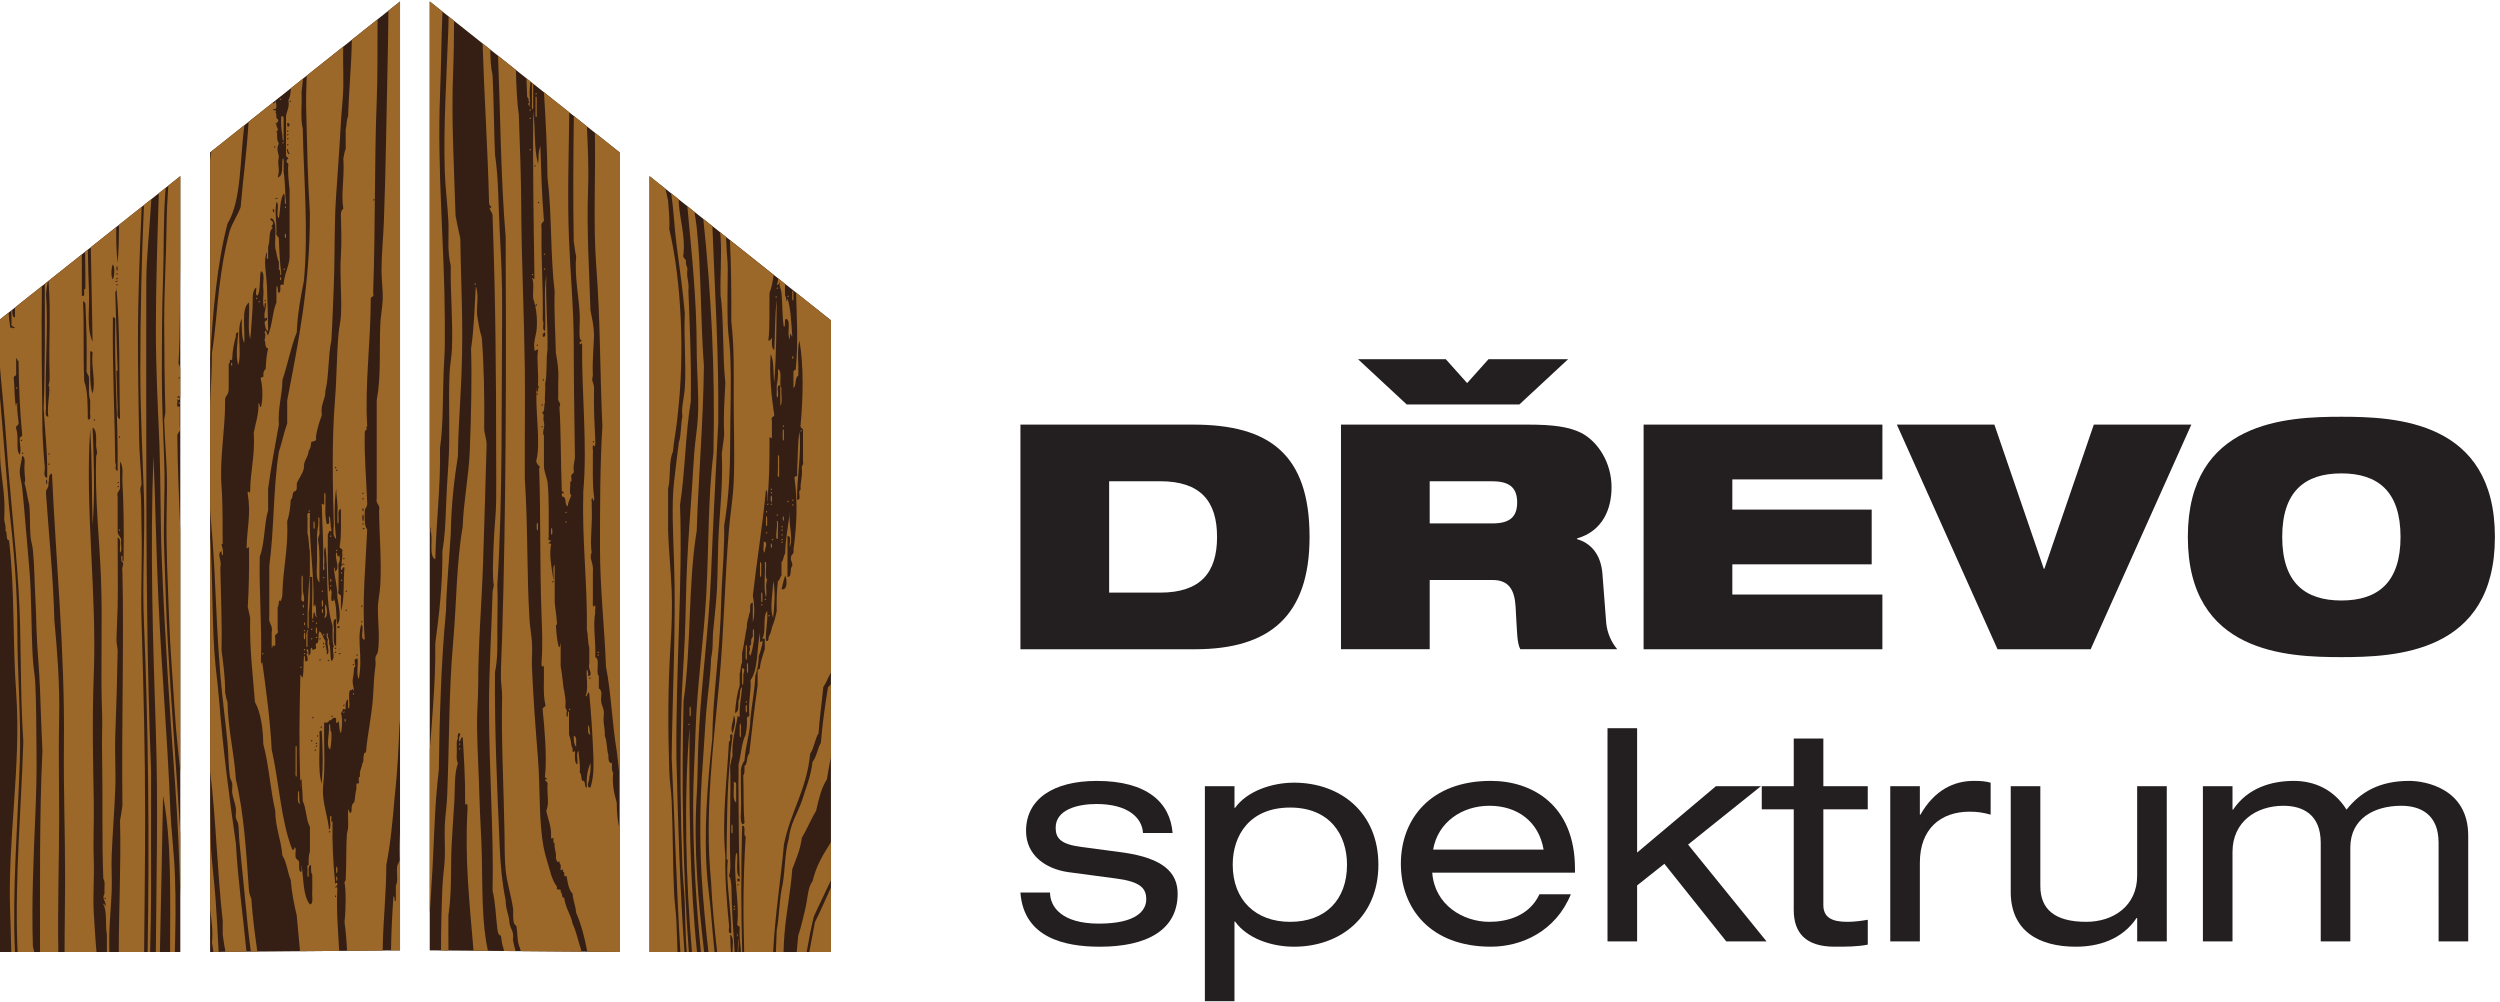 <?xml version="1.0" encoding="UTF-8" standalone="no"?>
<svg xmlns:dc="http://purl.org/dc/elements/1.1/" xmlns:cc="http://creativecommons.org/ns#" xmlns:rdf="http://www.w3.org/1999/02/22-rdf-syntax-ns#" xmlns:svg="http://www.w3.org/2000/svg" xmlns="http://www.w3.org/2000/svg" viewBox="0 0 240.32 96.32" height="96.32" width="240.32" xml:space="preserve" id="svg2" version="1.1">
  <defs id="defs6"></defs>
  <g transform="matrix(1.333,0,0,-1.333,0,96.32)" id="g10">
    <g id="g12">
      <path id="path14" style="fill:#351f14;fill-opacity:1;fill-rule:nonzero;stroke:none" d="M -0.082,3.606 H 13.003 V 59.557 L -0.082,49.158 Z"></path>
      <path id="path16" style="fill:#351f14;fill-opacity:1;fill-rule:nonzero;stroke:none" d="M 46.838,59.557 V 3.606 h 13.085 v 45.551 z"></path>
      <path id="path18" style="fill:#351f14;fill-opacity:1;fill-rule:nonzero;stroke:none" d="M 15.15,3.606 28.848,3.723 V 72.152 L 15.15,61.266 Z"></path>
      <path id="path20" style="fill:#351f14;fill-opacity:1;fill-rule:nonzero;stroke:none" d="M 30.99,3.723 44.687,3.606 V 61.266 L 30.99,72.152 Z"></path>
      <path id="path22" style="fill:#9c6829;fill-opacity:1;fill-rule:nonzero;stroke:none" d="m 15.544,7.425 c -0.096,1.358 -0.291,2.686 -0.344,4.018 -0.036,0.915 -0.022,1.757 -0.05,2.553 V 6.66 C 15.259,5.896 15.37,5.111 15.287,4.289 15.339,3.984 15.369,3.795 15.393,3.608 l 0.374,0.003 c -0.06,1.314 -0.137,2.598 -0.223,3.814"></path>
      <path id="path24" style="fill:#9c6829;fill-opacity:1;fill-rule:nonzero;stroke:none" d="m 17.009,11.444 c -0.481,3.317 -0.935,6.857 -1.206,10.29 -0.095,1.191 -0.266,2.34 -0.345,3.528 -0.164,2.475 -0.128,4.996 -0.258,7.546 -0.011,0.214 -0.031,0.427 -0.05,0.64 V 16.675 C 15.58,13.213 15.665,9.359 16.061,5.858 V 4.877 c 0.057,-0.359 0.092,-0.745 0.172,-1.078 0.003,-0.061 0.004,-0.123 0.006,-0.184 l 1.536,0.014 c -0.253,2.608 -0.613,5.094 -0.766,7.815"></path>
      <path id="path26" style="fill:#9c6829;fill-opacity:1;fill-rule:nonzero;stroke:none" d="m 15.2,61.031 c -0.022,-0.101 -0.034,-0.213 -0.05,-0.32 V 46.439 c 0.214,3.463 0.51,6.833 1.255,9.692 1.025,1.666 0.882,4.66 1.224,7.105 l -2.384,-1.895 c -0.018,-0.1 -0.035,-0.201 -0.045,-0.31"></path>
      <path id="path28" style="fill:#9c6829;fill-opacity:1;fill-rule:nonzero;stroke:none" d="m 39.309,53.975 c -0.024,0.027 -0.131,-0.048 -0.086,-0.098 0.024,-0.027 0.131,0.048 0.086,0.098"></path>
      <path id="path30" style="fill:#9c6829;fill-opacity:1;fill-rule:nonzero;stroke:none" d="m 56.789,50.839 c 0.023,-0.027 0.131,0.048 0.085,0.098 -0.024,0.026 -0.13,-0.048 -0.085,-0.098"></path>
      <path id="path32" style="fill:#9c6829;fill-opacity:1;fill-rule:nonzero;stroke:none" d="m 20.194,52.211 c -0.004,-0.105 0.04,-0.249 0.086,-0.098 0.003,0.104 -0.041,0.249 -0.086,0.098"></path>
      <path id="path34" style="fill:#9c6829;fill-opacity:1;fill-rule:nonzero;stroke:none" d="m 20.452,62.011 c -0.024,0.027 -0.131,-0.048 -0.086,-0.098 0.024,-0.027 0.131,0.047 0.086,0.098"></path>
      <path id="path36" style="fill:#9c6829;fill-opacity:1;fill-rule:nonzero;stroke:none" d="m 20.625,57.307 c 0,0.054 -0.07,0.111 -0.086,0 0,-0.055 0.07,-0.112 0.086,0"></path>
      <path id="path38" style="fill:#9c6829;fill-opacity:1;fill-rule:nonzero;stroke:none" d="m 20.452,52.799 c 0.024,-0.028 0.131,0.048 0.086,0.098 -0.024,0.026 -0.131,-0.048 -0.086,-0.098"></path>
      <path id="path40" style="fill:#9c6829;fill-opacity:1;fill-rule:nonzero;stroke:none" d="m 19.161,50.643 c 0.044,-0.051 -0.063,-0.125 -0.086,-0.098 -0.044,0.051 0.062,0.125 0.086,0.098 z m 0.603,6.468 c 0.058,-0.132 -0.058,-0.219 -0.086,-0.098 -0.007,0.028 0.011,0.073 0,0.098 -0.065,0.149 0.054,0.073 0.086,0 z m 0.085,4.606 c 0.046,-0.051 -0.062,-0.125 -0.085,-0.098 -0.046,0.05 0.062,0.125 0.085,0.098 z m 0.173,-3.724 c -0.002,-0.095 -0.106,-0.076 -0.173,-0.098 0.003,0.096 0.106,0.076 0.173,0.098 z M 18.128,7.425 c -0.069,0.183 -0.144,0.359 -0.172,0.588 -0.2,2.723 -0.349,5.548 -0.947,8.036 -0.116,1.96 -0.566,3.538 -0.603,5.586 -0.096,0.186 -0.11,0.463 -0.173,0.686 0.008,1.12 -0.131,2.072 -0.258,3.039 0.044,2.075 -0.049,3.995 -0.086,5.977 0.132,0.492 -0.284,1.019 0.086,1.176 0.013,-0.115 -0.015,-0.278 0.085,-0.294 0.086,0.301 -0.091,0.754 -0.085,0.783 0.007,0.04 0.089,-0.012 0.085,0.098 -0.024,0.924 0.028,2.576 -0.085,4.117 -0.149,2.009 0.282,4.131 0.258,6.174 -0.029,0.325 0.236,0.307 0.259,0.784 v 1.862 c 0.1,0.016 0.093,0.154 0.086,0.294 0.108,-0.021 0.177,-0.152 0.172,0.098 0.017,0.562 0.136,1.128 0.259,1.569 -0.003,-0.011 -0.036,0.33 0.172,0.294 -0.02,-0.453 -0.218,-1.674 0,-2.352 0.292,0.877 -0.171,2.612 0.259,3.332 -0.007,-0.662 -0.018,-1.327 0.172,-1.765 0.089,1.011 -0.249,2.506 0.345,2.941 0.057,-0.85 -0.114,-1.959 0.086,-2.646 0.062,0.505 0.138,1.689 0.172,2.254 0.035,0.576 -0.085,1.209 0.259,1.47 0.049,-0.172 -0.104,-0.575 0.086,-0.588 0.245,0.237 0.137,1.447 0.258,1.764 0.332,-0.113 0.107,-0.859 0.173,-1.274 0.055,-0.427 -0.113,-1.108 0.086,-1.372 0.015,0.147 -0.031,0.362 0.086,0.392 0.066,-0.468 -0.135,-0.631 -0.086,-1.079 8e-4,-0.274 0.236,0.233 0.173,-0.195 -0.179,-0.111 -0.075,0.005 -0.173,-0.196 0.067,-0.218 0.049,-0.532 0.258,-0.588 -0.016,1.05 -0.04,2.208 -0.085,3.234 -0.043,0.946 -0.28,1.902 0,2.45 0.047,-0.143 -0.102,-0.507 0.085,-0.49 v 0.881 c 0.194,0.586 -0.017,1.052 0.345,1.373 -0.258,0.064 0.082,0.209 0,0.391 0.01,0.101 -0.372,0.199 -0.086,0.295 0.457,-0.296 0.185,-1.423 0.258,-2.157 0.107,-0.304 0.107,-0.729 0.259,-0.98 V 52.799 c 0.179,0.088 0.024,-0.668 0.173,-0.295 -0.098,0.772 -0.143,1.602 -0.173,2.451 0.042,0.308 -0.265,0.221 -0.172,0.589 -0.006,1.087 -0.147,1.381 0,2.155 0.254,-0.169 -0.081,-1.007 0.172,-1.176 0.113,0.591 0.068,1.36 0.344,1.764 0.177,-0.036 -0.003,-0.974 0.172,-0.686 -0.086,0.718 -0.053,1.573 -0.172,2.254 v 0.588 c 0.028,0.12 -0.014,0.605 -0.086,0.294 -0.048,-0.501 0.071,-1.191 -0.345,-1.274 0.207,0.657 -0.058,0.882 0.086,1.47 -0.032,0.366 -0.212,0.521 0,0.98 -0.203,0.27 -0.07,0.706 -0.172,0.882 0.253,0.083 -0.051,0.316 0,0.49 -0.255,0.085 0.26,0.078 0.086,0.391 -0.179,0.025 -0.024,0.431 -0.173,0.49 0.234,0.202 -0.196,0.086 -0.172,0.196 0.261,0.098 0.225,-0.044 0.258,0.294 8e-4,0.009 -0.041,0.323 -0.086,0.294 -0.02,-0.106 -0.142,-0.236 -0.172,-0.098 3e-4,0.006 0.003,0.009 0.004,0.014 L 17.925,63.471 C 17.804,61.336 17.526,59.382 17.353,57.307 17.121,56.721 16.794,56.244 16.578,55.641 16.226,54.356 15.984,52.968 15.803,51.427 15.626,49.919 15.525,48.306 15.286,46.82 15.275,45.538 15.216,44.308 15.15,43.087 v -7.56 c 0.115,-1.459 0.239,-2.904 0.308,-4.287 0.134,-2.681 0.225,-5.181 0.431,-7.644 0.138,-1.658 0.364,-3.272 0.516,-4.899 0.077,-0.827 0.064,-1.627 0.172,-2.45 0.023,-0.171 0.153,-0.333 0.172,-0.49 0.029,-0.24 -0.033,-0.447 0,-0.686 0.048,-0.342 0.204,-0.724 0.259,-1.078 0.033,-0.222 -0.027,-0.456 0,-0.686 0.016,-0.152 0.145,-0.305 0.172,-0.49 0.057,-0.397 0.043,-0.86 0.086,-1.274 0.211,-2.025 0.409,-4.165 0.602,-6.077 0.061,-0.603 0.142,-1.216 0.223,-1.834 l 0.465,0.004 c -0.169,1.234 -0.343,2.463 -0.43,3.79"></path>
      <path id="path42" style="fill:#9c6829;fill-opacity:1;fill-rule:nonzero;stroke:none" d="m 20.625,55.151 c 0.007,0.138 -0.019,0.375 -0.086,0.196 -0.006,-0.138 0.019,-0.374 0.086,-0.196"></path>
      <path id="path44" style="fill:#9c6829;fill-opacity:1;fill-rule:nonzero;stroke:none" d="m 20.194,65.049 c 0.024,-0.028 0.131,0.047 0.086,0.098 -0.024,0.027 -0.131,-0.047 -0.086,-0.098"></path>
      <path id="path46" style="fill:#9c6829;fill-opacity:1;fill-rule:nonzero;stroke:none" d="m 57.822,41.235 c -0.024,0.028 -0.131,-0.047 -0.086,-0.098 0.023,-0.027 0.13,0.047 0.086,0.098"></path>
      <path id="path48" style="fill:#9c6829;fill-opacity:1;fill-rule:nonzero;stroke:none" d="m 18.645,50.447 c 0.023,-0.027 0.131,0.047 0.086,0.098 -0.024,0.027 -0.132,-0.048 -0.086,-0.098"></path>
      <path id="path50" style="fill:#9c6829;fill-opacity:1;fill-rule:nonzero;stroke:none" d="m 58.682,6.151 c 0.401,0.891 0.835,1.744 1.241,2.629 v 2.746 C 59.397,10.68 58.854,9.852 58.596,8.699 58.263,8.323 58.242,7.457 58.079,6.739 57.921,6.07 57.77,5.394 57.563,4.779 57.531,4.383 57.493,3.994 57.454,3.606 h 0.719 c 0.148,0.873 0.314,1.726 0.509,2.545"></path>
      <path id="path52" style="fill:#9c6829;fill-opacity:1;fill-rule:nonzero;stroke:none" d="m 31.043,33.983 c 0.221,-0.565 -0.155,-1.811 0.345,-2.058 0.08,2.893 0.388,5.177 0.344,8.036 0.24,1.69 0.188,3.609 0.259,5.488 0.025,0.663 0.081,1.278 0.086,1.96 0.005,0.592 0.003,1.237 0,1.862 -0.025,5.293 -0.562,10.718 -0.344,16.17 0.08,1.991 0.093,4.002 0.173,5.978 0,0.002 0,0.004 3e-4,0.006 l -0.916,0.728 v -37.925 c 0.052,0.011 0.092,-0.003 0.054,-0.243"></path>
      <path id="path54" style="fill:#9c6829;fill-opacity:1;fill-rule:nonzero;stroke:none" d="M 53.258,4.584 C 53.216,4.251 53.202,3.927 53.198,3.606 h 0.044 c -0.024,0.292 0.077,0.727 0.016,0.978"></path>
      <path id="path56" style="fill:#9c6829;fill-opacity:1;fill-rule:nonzero;stroke:none" d="m 53.172,4.877 c -0.09,0.117 -0.061,0.023 0,-0.098 0.069,-0.134 0.088,-0.016 0,0.098"></path>
      <path id="path58" style="fill:#9c6829;fill-opacity:1;fill-rule:nonzero;stroke:none" d="m 56.53,4.289 c 0.091,1.828 0.484,3.568 0.603,5.292 0.266,0.711 0.573,1.372 0.689,2.254 0.372,0.622 0.656,1.344 1.033,1.96 0.186,0.834 0.378,1.661 0.774,2.253 0.09,0.534 0.173,1.077 0.294,1.575 v 5.289 c -0.062,-0.075 -0.129,-0.145 -0.209,-0.2 -0.21,-1.296 -0.407,-2.607 -0.516,-4.018 -0.251,-0.4 -0.301,-1.029 -0.603,-1.372 -0.127,-1.096 -0.491,-1.922 -0.774,-2.842 C 57.498,13.575 56.998,12.87 56.874,11.737 56.599,10.809 56.62,9.544 56.444,8.503 56.198,7.509 56.212,6.22 56.013,5.171 55.992,4.646 55.971,4.122 55.954,3.606 h 0.551 c 0.008,0.227 0.013,0.45 0.025,0.683"></path>
      <path id="path60" style="fill:#9c6829;fill-opacity:1;fill-rule:nonzero;stroke:none" d="m 20.452,62.109 v 1.666 c -0.018,0.076 -0.072,0.114 -0.172,0.098 -0.02,-0.512 8e-4,-0.978 0.086,-1.372 0.015,-0.147 -0.031,-0.362 0.086,-0.392"></path>
      <path id="path62" style="fill:#9c6829;fill-opacity:1;fill-rule:nonzero;stroke:none" d="m 12.101,25.849 c -0.126,2.218 -0.168,4.421 -0.258,6.664 -0.086,2.144 0.08,4.32 0,6.468 -0.08,2.143 -0.172,4.248 -0.172,6.37 0,2.264 0.007,4.501 0.086,6.761 0.074,2.12 0.011,4.252 0.173,6.37 0.006,0.079 0.013,0.157 0.019,0.236 l -0.496,-0.394 c -0.101,-3.317 -0.212,-6.589 -0.212,-9.935 0,-1.372 0.041,-2.734 0.086,-4.116 0.045,-1.376 0.124,-2.748 0.172,-4.117 0.099,-2.805 0.062,-5.576 0.172,-8.33 0.215,-5.382 0.559,-10.664 0.947,-15.973 0.2,-2.73 0.314,-5.467 0.386,-8.232 v 4.507 c -0.28,4.657 -0.648,9.223 -0.903,13.721"></path>
      <path id="path64" style="fill:#9c6829;fill-opacity:1;fill-rule:nonzero;stroke:none" d="m 10.379,27.417 c 0.327,-7.799 0.4,-15.94 0.265,-23.811 h 0.182 c 0.03,1.464 0.069,2.934 0.069,4.407 0,2.916 -0.008,5.85 0,8.623 -0.303,7.755 -0.344,15.422 -0.345,23.324 0,4.021 -0.018,8.016 0,11.956 0.009,1.928 0.237,3.778 0.345,5.684 0.005,0.098 0.009,0.195 0.014,0.292 L 10.382,57.474 C 10.213,53.636 10.12,49.681 10.12,45.547 c 0,-3.048 0.162,-6.056 0.259,-9.015 0.096,-2.931 -0.13,-5.998 0,-9.114"></path>
      <path id="path66" style="fill:#9c6829;fill-opacity:1;fill-rule:nonzero;stroke:none" d="m 12.607,3.606 c 0.04,1.655 0.086,3.448 0.01,5.485 -0.061,1.651 -0.276,3.317 -0.344,4.998 -0.203,5.044 -0.637,10.068 -0.861,15.19 -0.148,3.386 -0.212,6.788 -0.344,10.094 C 10.813,32.682 11.031,25.895 11.24,19.479 11.414,14.099 11.274,8.897 11.239,3.606 h 0.292 c 0.09,3.739 0.151,7.511 0.226,11.267 0.632,-3.228 0.509,-7.317 0.508,-11.267 z"></path>
      <path id="path68" style="fill:#9c6829;fill-opacity:1;fill-rule:nonzero;stroke:none" d="m 27.944,67.303 c -0.087,-3.647 -0.117,-7.14 -0.259,-10.976 -0.044,-1.198 -0.174,-2.438 -0.172,-3.626 9e-4,-0.685 0.115,-1.381 0.085,-2.058 -0.026,-0.597 -0.146,-1.158 -0.172,-1.764 -0.081,-1.824 0.069,-3.68 -0.259,-5.488 v -7.056 c -0.096,-0.469 0.269,-0.413 0.172,-0.882 0.009,-1.773 0.186,-3.564 0.086,-5.389 -0.03,-0.554 -0.168,-1.105 -0.172,-1.666 -0.008,-1.054 0.154,-2.062 0,-3.136 -0.023,-0.157 -0.147,-0.258 -0.173,-0.393 -0.034,-0.185 0.027,-0.4 0,-0.588 -0.103,-0.735 -0.13,-1.409 -0.171,-2.155 -0.081,-1.425 -0.408,-2.769 -0.517,-4.117 -0.174,-0.088 -0.107,-0.002 -0.172,-0.293 -0.037,-0.165 0.03,-0.39 -0.086,-0.491 -0.036,-0.35 -0.229,-0.522 -0.172,-0.98 -0.187,0.016 -0.039,-0.348 -0.086,-0.49 -0.26,0.098 -0.153,-0.218 -0.172,-0.393 -0.095,-0.284 -0.078,-0.695 -0.173,-0.979 -0.149,-0.091 -0.19,-0.306 -0.172,-0.588 -0.128,-0.385 -0.134,-0.019 -0.259,0.098 -0.015,-0.519 0.029,-1.099 0,-1.372 C 25.087,12.381 25.017,12.147 25.016,12.13 24.947,11.027 24.993,10.057 24.93,8.797 24.927,8.725 24.823,8.691 24.843,8.601 c 0.108,-0.466 0.115,-1.814 0,-2.842 0.095,-0.652 0.148,-1.354 0.189,-2.069 l 2.568,0.022 c 0,0.029 -0.002,0.058 -0.002,0.087 0.029,2.123 0.261,4.019 0.259,6.075 0.305,1.514 0.457,3.205 0.603,4.9 0.196,1.731 0.275,3.447 0.344,5.096 0.017,0.164 0.029,0.332 0.043,0.498 V 72.152 L 28.011,71.487 C 27.997,70.085 27.976,68.689 27.944,67.303"></path>
      <path id="path70" style="fill:#9c6829;fill-opacity:1;fill-rule:nonzero;stroke:none" d="m 18.472,50.741 c 0,-0.054 0.069,-0.112 0.086,0 0,0.054 -0.07,0.112 -0.086,0"></path>
      <path id="path72" style="fill:#9c6829;fill-opacity:1;fill-rule:nonzero;stroke:none" d="m 33.109,18.205 c 0.024,-0.026 0.131,0.048 0.086,0.098 C 33.172,18.33 33.065,18.256 33.109,18.205"></path>
      <path id="path74" style="fill:#9c6829;fill-opacity:1;fill-rule:nonzero;stroke:none" d="m 34.746,10.561 c -0.029,1.38 -0.137,2.817 -0.172,4.213 -0.046,1.744 -0.151,3.434 -0.173,5.096 -0.013,0.997 0.086,2.074 0.086,3.136 0,2.842 0.246,5.657 0.344,8.526 0.098,2.85 0.174,5.727 0.259,8.624 0.004,0.462 -0.152,0.742 -0.173,1.176 0.025,2.282 -0.012,4.495 -0.172,6.566 -0.199,0.66 -0.212,0.93 -0.345,1.666 -0.03,0.841 0.141,1.379 -0.086,2.058 -0.081,-1.401 -0.132,-3.127 -0.344,-4.508 0.069,-2.124 0.005,-4.883 -0.086,-7.251 -0.075,-1.951 -0.461,-3.8 -0.516,-5.587 -0.456,-2.603 -0.438,-5.474 -0.689,-8.329 -0.32,-3.645 -0.27,-7.152 -0.43,-11.074 -0.029,-0.722 -0.144,-1.444 -0.173,-2.155 -0.031,-0.792 0.033,-1.572 0,-2.353 C 32.048,9.677 31.933,8.998 31.904,8.307 31.84,6.779 31.805,5.245 31.803,3.716 L 32.34,3.712 c -0.009,0.838 -0.006,1.689 -0.005,2.537 0.284,1.804 0.129,3.65 0.258,5.488 0.04,0.872 0.121,1.835 0.173,2.745 0.058,0.999 -0.026,1.948 0.259,2.743 -0.165,0.237 -0.054,0.788 -0.086,1.176 -0.012,0.241 -0.014,0.472 0.086,0.588 -0.074,0.199 0.074,0.609 0.172,0.293 -0.072,-0.113 -0.113,-0.263 -0.086,-0.49 0.164,0.011 0.061,0.324 0.259,0.295 0.087,-1.502 0.188,-2.987 0.173,-4.606 -0.007,-0.137 0.019,-0.374 0.085,-0.196 0.128,-0.018 0.08,-0.236 0.086,-0.392 -0.2,-3.591 0.126,-6.537 0.435,-10.197 L 35.19,3.687 C 34.742,5.635 34.798,8.06 34.746,10.561"></path>
      <path id="path76" style="fill:#9c6829;fill-opacity:1;fill-rule:nonzero;stroke:none" d="m 33.196,18.597 c 8e-4,0.054 -0.07,0.112 -0.086,0 0,-0.054 0.07,-0.111 0.086,0"></path>
      <path id="path78" style="fill:#9c6829;fill-opacity:1;fill-rule:nonzero;stroke:none" d="m 36.726,5.858 c -0.056,0.524 -0.27,0.868 -0.259,1.469 -0.252,1.217 -0.373,2.486 -0.43,3.822 -0.177,4.132 -0.381,8.373 -0.344,12.643 0.221,0.949 0.167,2.126 0.172,3.234 0.006,1.141 0.039,2.15 0,3.038 0.4,6.375 0.287,13.158 0.345,19.796 0.016,1.891 -0.071,3.841 -0.172,5.684 -0.106,1.904 -0.074,3.764 -0.344,5.585 -0.078,1.872 -0.081,3.829 -0.172,5.684 -0.135,0.615 -0.159,1.235 -0.163,1.867 l -0.558,0.443 c 0.115,-3.703 0.372,-7.609 0.463,-11.326 -0.007,-0.171 0.019,-0.305 0.085,-0.392 0.134,0.008 0.06,-0.285 0,-0.098 -0.152,-0.086 0.222,-0.394 0.173,-0.686 0.208,-5.82 0.259,-11.022 0.259,-17.346 0,-1.037 0.013,-2.09 0,-3.136 -0.014,-0.992 -0.132,-1.924 -0.173,-2.94 -0.038,-0.952 -0.116,-2.479 0,-3.136 0.013,-0.074 -0.082,-0.336 -0.086,-0.49 -0.075,-2.821 -0.258,-5.532 -0.258,-8.33 0,-4.534 0.35,-9.036 0.258,-13.23 0.211,-0.805 0.226,-1.833 0.344,-2.743 0.031,-0.353 0.138,-0.467 0.259,-0.491 0.048,-0.305 0.07,-0.638 0.173,-0.881 0.014,-0.075 0.029,-0.148 0.046,-0.22 l 0.837,-0.007 c -0.072,0.264 -0.14,0.532 -0.195,0.815 0.116,0.687 -0.262,0.812 -0.258,1.372"></path>
      <path id="path80" style="fill:#9c6829;fill-opacity:1;fill-rule:nonzero;stroke:none" d="M 30.99,18.174 V 6.341 c 0.043,0.76 0.09,1.514 0.139,2.26 0.182,2.717 0.185,5.407 0.516,8.134 0.053,3.77 0.166,7.775 0.517,11.466 0.044,1.956 0.257,3.976 0.345,5.586 0.032,2.021 0.238,3.844 0.516,5.586 0.017,1.463 0.097,2.8 0.172,4.117 0.272,4.805 0.074,6.931 0,11.563 -0.127,0.541 -0.237,1.101 -0.344,1.666 -0.104,3.513 -0.315,6.919 -0.173,10.388 0.05,1.203 0.057,2.427 0.067,3.649 l -0.393,0.313 c -0.005,-0.276 -0.008,-0.553 -0.018,-0.826 -0.134,-3.627 -0.364,-7.168 -0.258,-10.387 0.038,-1.155 0.198,-2.328 0.258,-3.529 0.055,-1.083 -0.1,-2.173 0.173,-3.234 -0.037,-1.971 0.164,-3.946 0.086,-5.977 -0.023,-0.593 -0.145,-1.168 -0.172,-1.764 -0.098,-2.187 0.057,-4.396 -0.086,-6.566 -0.07,-1.065 -0.139,-2.116 -0.172,-3.136 -0.035,-1.079 -0.088,-2.125 -0.258,-3.136 0.015,-2.434 -0.234,-4.567 -0.516,-6.663 0.023,-1.707 -0.061,-3.076 -0.172,-4.705 -0.069,-1.009 -0.145,-1.996 -0.226,-2.971"></path>
      <path id="path82" style="fill:#9c6829;fill-opacity:1;fill-rule:nonzero;stroke:none" d="m 38.706,63.873 v 1.176 c 0.007,0.137 -0.019,0.375 -0.086,0.196 v -0.784 c 0.011,-0.163 -0.047,-0.887 0.086,-0.588"></path>
      <path id="path84" style="fill:#9c6829;fill-opacity:1;fill-rule:nonzero;stroke:none" d="m 39.223,52.799 c 0.024,-0.028 0.131,0.048 0.086,0.098 -0.024,0.026 -0.131,-0.048 -0.086,-0.098"></path>
      <path id="path86" style="fill:#9c6829;fill-opacity:1;fill-rule:nonzero;stroke:none" d="m 34.229,51.721 c 0.024,-0.028 0.131,0.047 0.086,0.098 -0.024,0.027 -0.131,-0.047 -0.086,-0.098"></path>
      <path id="path88" style="fill:#9c6829;fill-opacity:1;fill-rule:nonzero;stroke:none" d="m 38.362,25.948 c -0.038,0.541 -0.138,1.042 -0.172,1.568 -0.209,3.191 -0.111,6.797 -0.344,10.192 -0.014,2.933 0.028,6.01 0,8.036 -0.054,3.928 -0.24,7.828 -0.259,11.662 -0.01,2.151 -0.096,4.349 -0.172,6.566 -0.135,0.893 -0.18,2.066 -0.212,3.243 l -1.287,1.024 c 0.174,-4.382 0.2,-8.941 0.551,-13.086 0.046,-9.708 0.028,-19.515 -0.258,-28.909 -0.028,-0.927 -0.088,-1.927 -0.086,-2.841 0.002,-0.472 0.096,-0.937 0.086,-1.373 -0.07,-3.007 0.117,-6.577 0.173,-9.8 0.016,-0.92 -0.003,-1.864 0.085,-2.744 C 36.557,8.602 36.841,7.749 36.984,6.837 37.042,6.474 36.952,6.107 37.07,5.662 37.082,5.618 37.238,5.493 37.243,5.465 37.332,4.992 37.283,4.549 37.415,4.093 37.47,3.957 37.517,3.814 37.562,3.667 l 4.372,-0.038 c -0.015,0.055 -0.026,0.115 -0.042,0.17 -0.204,0.619 -0.342,1.31 -0.603,1.862 -0.137,0.693 -0.519,1.108 -0.603,1.862 -0.238,-0.042 -0.081,0.365 -0.259,0.392 0.126,0.374 -0.385,0.02 -0.258,0.393 -0.19,0.241 -0.318,0.553 -0.431,0.882 -0.117,0.456 -0.41,1.32 -0.516,1.862 -0.392,1.995 -0.248,4.304 -0.431,6.566 -0.177,2.186 -0.343,4.419 -0.43,6.565 -0.024,0.581 0.041,1.187 0,1.765"></path>
      <path id="path90" style="fill:#9c6829;fill-opacity:1;fill-rule:nonzero;stroke:none" d="m 52.741,12.718 c 9e-4,-0.144 -0.032,-0.802 0.086,-0.491 -3e-4,0.144 0.033,0.803 -0.086,0.491"></path>
      <path id="path92" style="fill:#9c6829;fill-opacity:1;fill-rule:nonzero;stroke:none" d="m 38.792,34.081 c 0.012,0.128 0.013,0.709 -0.086,0.392 v -0.293 c -0.003,-0.105 0.041,-0.25 0.086,-0.098"></path>
      <path id="path94" style="fill:#9c6829;fill-opacity:1;fill-rule:nonzero;stroke:none" d="m 38.706,65.539 c -0.024,0.027 -0.131,-0.047 -0.086,-0.098 0.024,-0.027 0.132,0.047 0.086,0.098"></path>
      <path id="path96" style="fill:#9c6829;fill-opacity:1;fill-rule:nonzero;stroke:none" d="m 57.133,46.527 c -0.004,-0.104 0.04,-0.249 0.086,-0.098 0.003,0.104 -0.041,0.249 -0.086,0.098"></path>
      <path id="path98" style="fill:#9c6829;fill-opacity:1;fill-rule:nonzero;stroke:none" d="m 57.133,35.845 c 0,-0.054 0.069,-0.112 0.086,0 0,0.054 -0.069,0.112 -0.086,0"></path>
      <path id="path100" style="fill:#9c6829;fill-opacity:1;fill-rule:nonzero;stroke:none" d="m 57.219,36.237 c -0.025,0.028 -0.131,-0.047 -0.086,-0.098 0.024,-0.027 0.131,0.048 0.086,0.098"></path>
      <path id="path102" style="fill:#9c6829;fill-opacity:1;fill-rule:nonzero;stroke:none" d="m 16.664,46.038 c -0.003,-0.105 0.041,-0.25 0.086,-0.098 0.004,0.104 -0.041,0.249 -0.086,0.098"></path>
      <path id="path104" style="fill:#9c6829;fill-opacity:1;fill-rule:nonzero;stroke:none" d="m 38.276,63.775 c -0.024,0.027 -0.131,-0.047 -0.086,-0.098 0.024,-0.027 0.131,0.048 0.086,0.098"></path>
      <path id="path106" style="fill:#9c6829;fill-opacity:1;fill-rule:nonzero;stroke:none" d="m 57.219,51.035 c 0.006,0.138 -0.019,0.374 -0.086,0.195 v -0.392 c -0.007,-0.137 0.019,-0.374 0.086,-0.196 z"></path>
      <path id="path108" style="fill:#9c6829;fill-opacity:1;fill-rule:nonzero;stroke:none" d="m 38.448,66.224 -0.086,0.069 v -1.538 c -0.028,-0.12 0.013,-0.606 0.086,-0.294 z"></path>
      <path id="path110" style="fill:#9c6829;fill-opacity:1;fill-rule:nonzero;stroke:none" d="m 38.19,61.422 c 0.025,-0.026 0.131,0.048 0.086,0.098 -0.024,0.027 -0.131,-0.047 -0.086,-0.098"></path>
      <path id="path112" style="fill:#9c6829;fill-opacity:1;fill-rule:nonzero;stroke:none" d="m 38.276,64.363 c -0.024,0.028 -0.131,-0.047 -0.086,-0.098 0.024,-0.027 0.131,0.047 0.086,0.098"></path>
      <path id="path114" style="fill:#9c6829;fill-opacity:1;fill-rule:nonzero;stroke:none" d="m 38.448,52.504 c -0.024,0.028 -0.131,-0.047 -0.086,-0.097 0.024,-0.028 0.13,0.047 0.086,0.097"></path>
      <path id="path116" style="fill:#9c6829;fill-opacity:1;fill-rule:nonzero;stroke:none" d="m 37.965,66.608 c 0.015,-0.463 0.032,-0.92 0.053,-1.363 0.159,-0.015 0.052,-0.332 0.172,-0.392 -0.336,-0.087 0.285,-0.435 0,-0.196 0.064,0.336 -0.009,0.65 0,0.98 0.006,0.234 0.042,0.475 0.069,0.738 z"></path>
      <path id="path118" style="fill:#9c6829;fill-opacity:1;fill-rule:nonzero;stroke:none" d="m 19.922,65.058 -0.084,-0.067 c 0.036,0.014 0.067,0.033 0.084,0.067"></path>
      <path id="path120" style="fill:#9c6829;fill-opacity:1;fill-rule:nonzero;stroke:none" d="m 55.669,37.021 c -0.025,0.028 -0.131,-0.048 -0.086,-0.098 0.024,-0.027 0.131,0.048 0.086,0.098"></path>
      <path id="path122" style="fill:#9c6829;fill-opacity:1;fill-rule:nonzero;stroke:none" d="m 49.297,21.733 c 0.552,3.814 0.323,8.518 0.947,12.251 0.125,3.935 0.461,7.632 0.518,11.858 -0.253,3.426 -0.182,6.828 -0.518,9.996 -0.04,0.381 -0.107,0.763 -0.165,1.145 l -0.512,0.407 c 0.304,-3.328 0.677,-6.656 0.677,-10.372 0,-1.585 0.171,-3.212 0.086,-4.802 -0.045,-0.848 -0.19,-1.68 -0.258,-2.548 -0.068,-0.866 -0.112,-1.767 -0.172,-2.647 -0.121,-1.757 -0.255,-3.512 -0.344,-5.292 -0.091,-1.804 -0.092,-3.662 -0.172,-5.488 C 49.305,24.434 49.167,22.645 49.125,20.852 49.04,17.139 49.069,13.456 49.211,9.777 49.245,8.896 49.353,8.007 49.383,7.132 49.415,6.207 49.426,5.306 49.469,4.388 49.482,4.126 49.504,3.866 49.524,3.606 h 0.152 C 49.238,9.371 49.142,15.579 49.297,21.733"></path>
      <path id="path124" style="fill:#9c6829;fill-opacity:1;fill-rule:nonzero;stroke:none" d="m 49.642,19.969 c 0.024,-0.027 0.131,0.048 0.086,0.098 -0.024,0.027 -0.131,-0.048 -0.086,-0.098"></path>
      <path id="path126" style="fill:#9c6829;fill-opacity:1;fill-rule:nonzero;stroke:none" d="m 56.444,34.081 c -0.024,0.026 -0.131,-0.048 -0.086,-0.098 0.024,-0.028 0.131,0.047 0.086,0.098"></path>
      <path id="path128" style="fill:#9c6829;fill-opacity:1;fill-rule:nonzero;stroke:none" d="m 53.086,15.755 c -0.018,0.076 -0.072,0.113 -0.172,0.098 0.049,-0.5 -0.132,-1.261 0.172,-1.47 z"></path>
      <path id="path130" style="fill:#9c6829;fill-opacity:1;fill-rule:nonzero;stroke:none" d="m 56.444,41.235 v -0.489 c -0.006,-0.138 0.019,-0.375 0.086,-0.196 v 0.49 c 0.006,0.138 -0.019,0.375 -0.086,0.196"></path>
      <path id="path132" style="fill:#9c6829;fill-opacity:1;fill-rule:nonzero;stroke:none" d="m 49.814,20.655 v 0.392 c 0.006,0.138 -0.019,0.375 -0.086,0.196 v -0.391 c -0.006,-0.138 0.019,-0.376 0.086,-0.197"></path>
      <path id="path134" style="fill:#9c6829;fill-opacity:1;fill-rule:nonzero;stroke:none" d="m 55.669,36.139 c 0.026,0.12 -0.014,0.606 -0.086,0.294 -0.027,-0.12 0.014,-0.605 0.086,-0.294"></path>
      <path id="path136" style="fill:#9c6829;fill-opacity:1;fill-rule:nonzero;stroke:none" d="m 55.669,36.728 c 0,0.054 -0.07,0.11 -0.086,0 -9e-4,-0.055 0.069,-0.112 0.086,0"></path>
      <path id="path138" style="fill:#9c6829;fill-opacity:1;fill-rule:nonzero;stroke:none" d="m 50.244,14.971 c 0.056,0.921 0.064,1.819 0.086,2.744 0.109,4.462 0.775,8.698 0.948,13.132 0.141,3.642 0.341,7.293 0.516,10.878 0.057,4.921 -0.241,9.387 -0.421,14.227 l -0.654,0.52 c 0.556,-5.279 0.868,-10.836 0.73,-16.904 -0.406,-3.307 -0.326,-6.757 -0.516,-10.193 -0.185,-3.333 -0.675,-6.62 -0.774,-9.898 -0.054,-1.76 -0.172,-3.489 -0.172,-5.194 0,-3.765 0.224,-7.262 0.558,-10.679 h 0.232 c -0.421,3.661 -0.771,7.423 -0.532,11.365"></path>
      <path id="path140" style="fill:#9c6829;fill-opacity:1;fill-rule:nonzero;stroke:none" d="M 49.727,19.773 C 49.302,14.554 49.462,8.808 49.898,3.606 h 0.365 c -0.518,5.003 -0.584,10.52 -0.535,16.167"></path>
      <path id="path142" style="fill:#9c6829;fill-opacity:1;fill-rule:nonzero;stroke:none" d="m 51.278,6.348 c -0.064,0.803 -0.186,1.626 -0.259,2.45 -0.303,3.424 8e-4,6.92 0.344,10.192 0.049,3.074 0.48,5.799 0.603,8.722 0.033,0.769 0.047,1.483 0.086,2.253 0.074,1.441 0.194,2.913 0.172,4.41 0.325,1.873 0.43,3.914 0.43,5.978 0,2.135 0.107,4.327 0,6.467 -0.035,0.699 -0.152,1.369 -0.173,2.058 -0.043,1.405 -0.004,2.771 0,4.018 0.003,0.508 -0.071,1.004 -0.085,1.469 -0.009,0.273 -0.023,0.539 -0.039,0.804 l -0.442,0.351 c 0.022,-0.124 0.041,-0.247 0.049,-0.37 0.095,-1.425 -0.04,-2.662 0,-4.214 0.236,-1.489 0.136,-4.498 0.345,-6.272 -0.066,-1.409 -0.148,-2.287 -0.086,-3.724 -0.037,-0.481 -0.115,-0.915 -0.172,-1.372 C 52.159,37.213 51.866,35.185 51.795,33.101 51.757,32.01 51.759,30.943 51.708,29.867 51.661,28.883 51.538,27.926 51.449,26.927 51.346,26.202 51.47,25.694 51.278,24.771 51.24,23.499 51.042,22.245 50.933,20.949 50.829,19.706 50.774,18.417 50.675,17.128 50.477,14.564 50.45,11.9 50.589,9.189 50.706,7.273 50.883,5.423 51.087,3.606 h 0.444 c -0.094,0.913 -0.182,1.829 -0.253,2.742"></path>
      <path id="path144" style="fill:#9c6829;fill-opacity:1;fill-rule:nonzero;stroke:none" d="m 56.53,41.529 c 0,0.054 -0.069,0.111 -0.086,0 0,-0.054 0.07,-0.112 0.086,0"></path>
      <path id="path146" style="fill:#9c6829;fill-opacity:1;fill-rule:nonzero;stroke:none" d="m 56.1,35.159 c -0.025,0.027 -0.131,-0.047 -0.086,-0.098 0.023,-0.027 0.13,0.048 0.086,0.098"></path>
      <path id="path148" style="fill:#9c6829;fill-opacity:1;fill-rule:nonzero;stroke:none" d="m 56.186,37.904 v 1.274 c 0.006,0.137 -0.019,0.374 -0.086,0.195 0.007,-0.218 -0.008,-0.571 0,-0.881 0.008,-0.29 -0.077,-0.751 0.086,-0.588"></path>
      <path id="path150" style="fill:#9c6829;fill-opacity:1;fill-rule:nonzero;stroke:none" d="m 56.013,34.669 c 0.101,-0.434 -0.193,-1.355 0.086,-1.274 -0.039,0.344 0.09,1.489 -0.086,1.274"></path>
      <path id="path152" style="fill:#9c6829;fill-opacity:1;fill-rule:nonzero;stroke:none" d="m 56.358,44.273 c -0.22,0.305 0.104,1.229 -0.258,1.371 0.035,-0.463 -0.028,-0.818 -0.086,-1.175 V 43.979 c -0.028,-0.12 0.014,-0.605 0.086,-0.295 0.071,0.247 -0.167,0.845 0.172,0.785 v -1.471 c 0.198,0.233 0.03,0.881 0.086,1.275"></path>
      <path id="path154" style="fill:#9c6829;fill-opacity:1;fill-rule:nonzero;stroke:none" d="m 56.789,36.041 c 0.023,-0.028 0.131,0.047 0.085,0.098 -0.024,0.027 -0.13,-0.047 -0.085,-0.098"></path>
      <path id="path156" style="fill:#9c6829;fill-opacity:1;fill-rule:nonzero;stroke:none" d="m 56.358,33.101 c 0.024,-0.027 0.13,0.048 0.086,0.098 -0.024,0.026 -0.13,-0.048 -0.086,-0.098"></path>
      <path id="path158" style="fill:#9c6829;fill-opacity:1;fill-rule:nonzero;stroke:none" d="m 56.444,33.395 c -0.024,0.027 -0.131,-0.048 -0.086,-0.098 0.024,-0.028 0.131,0.048 0.086,0.098"></path>
      <path id="path160" style="fill:#9c6829;fill-opacity:1;fill-rule:nonzero;stroke:none" d="m 56.444,33.689 c 9e-4,0.054 -0.069,0.112 -0.086,0 0,-0.054 0.07,-0.11 0.086,0"></path>
      <path id="path162" style="fill:#9c6829;fill-opacity:1;fill-rule:nonzero;stroke:none" d="m 56.444,34.276 c 9e-4,0.054 -0.069,0.112 -0.086,0 0,-0.054 0.07,-0.11 0.086,0"></path>
      <path id="path164" style="fill:#9c6829;fill-opacity:1;fill-rule:nonzero;stroke:none" d="m 56.013,50.839 c 0,0.054 -0.07,0.111 -0.086,0 0,-0.054 0.069,-0.112 0.086,0"></path>
      <path id="path166" style="fill:#9c6829;fill-opacity:1;fill-rule:nonzero;stroke:none" d="m 56.1,51.525 c -0.025,0.026 -0.131,-0.048 -0.086,-0.098 0.023,-0.026 0.13,0.048 0.086,0.098"></path>
      <path id="path168" style="fill:#9c6829;fill-opacity:1;fill-rule:nonzero;stroke:none" d="m 56.53,34.767 c 0.007,0.138 -0.019,0.374 -0.086,0.195 -0.006,-0.137 0.019,-0.374 0.086,-0.195"></path>
      <path id="path170" style="fill:#9c6829;fill-opacity:1;fill-rule:nonzero;stroke:none" d="m 54.808,31.631 v -0.588 c -0.027,-0.12 0.014,-0.606 0.086,-0.294 v 0.588 c 0.028,0.12 -0.014,0.605 -0.086,0.294"></path>
      <path id="path172" style="fill:#9c6829;fill-opacity:1;fill-rule:nonzero;stroke:none" d="m 53.861,25.36 c 0.028,0.12 -0.014,0.605 -0.086,0.294 v -0.588 c -0.027,-0.12 0.014,-0.605 0.086,-0.294 z"></path>
      <path id="path174" style="fill:#9c6829;fill-opacity:1;fill-rule:nonzero;stroke:none" d="m 53.861,20.95 c 0.011,0.128 0.013,0.709 -0.086,0.392 V 21.047 c -0.003,-0.104 0.041,-0.249 0.086,-0.097"></path>
      <path id="path176" style="fill:#9c6829;fill-opacity:1;fill-rule:nonzero;stroke:none" d="m 55.583,35.845 c 0.024,-0.028 0.131,0.048 0.086,0.098 -0.024,0.027 -0.131,-0.048 -0.086,-0.098"></path>
      <path id="path178" style="fill:#9c6829;fill-opacity:1;fill-rule:nonzero;stroke:none" d="m 54.98,28.691 c -0.024,0.028 -0.131,-0.047 -0.086,-0.098 0.024,-0.027 0.131,0.048 0.086,0.098"></path>
      <path id="path180" style="fill:#9c6829;fill-opacity:1;fill-rule:nonzero;stroke:none" d="m 54.894,29.084 c -0.007,-0.137 0.019,-0.375 0.086,-0.196 v 0.392 c 0.007,0.137 -0.019,0.375 -0.086,0.196 z"></path>
      <path id="path182" style="fill:#9c6829;fill-opacity:1;fill-rule:nonzero;stroke:none" d="m 54.119,24.967 c 0.137,0.335 0.178,0.777 0.259,1.176 v 0.49 c 0.007,0.138 -0.019,0.375 -0.086,0.196 v -0.49 c -0.258,-0.243 0.017,-0.583 -0.258,-0.686 0.172,-0.236 -0.15,-0.474 0.086,-0.686"></path>
      <path id="path184" style="fill:#9c6829;fill-opacity:1;fill-rule:nonzero;stroke:none" d="M 52.914,6.641 C 52.938,6.615 53.044,6.689 53,6.739 52.976,6.767 52.869,6.693 52.914,6.641"></path>
      <path id="path186" style="fill:#9c6829;fill-opacity:1;fill-rule:nonzero;stroke:none" d="M 53,6.936 C 52.976,6.962 52.869,6.888 52.914,6.837 52.937,6.811 53.044,6.885 53,6.936"></path>
      <path id="path188" style="fill:#9c6829;fill-opacity:1;fill-rule:nonzero;stroke:none" d="m 53.344,19.969 v -0.49 c -0.027,-0.12 0.013,-0.605 0.086,-0.294 v 0.491 c 0.028,0.12 -0.014,0.605 -0.086,0.294"></path>
      <path id="path190" style="fill:#9c6829;fill-opacity:1;fill-rule:nonzero;stroke:none" d="m 53.947,23.791 v 0.391 c 0.006,0.138 -0.019,0.375 -0.086,0.197 V 23.988 C 53.854,23.85 53.88,23.612 53.947,23.791"></path>
      <path id="path192" style="fill:#9c6829;fill-opacity:1;fill-rule:nonzero;stroke:none" d="m 53.517,24.086 v -1.079 c 0.089,-0.536 0.103,0.386 0.086,0.588 0.027,0.229 0.184,0.422 -0.086,0.491"></path>
      <path id="path194" style="fill:#9c6829;fill-opacity:1;fill-rule:nonzero;stroke:none" d="m 53.775,21.635 c 0,-0.054 0.07,-0.11 0.086,0 0,0.055 -0.069,0.112 -0.086,0"></path>
      <path id="path196" style="fill:#9c6829;fill-opacity:1;fill-rule:nonzero;stroke:none" d="m 55.755,30.358 c 0.008,-0.732 -0.28,-1.97 0,-2.646 0.083,0.723 0.185,1.943 0,2.646"></path>
      <path id="path198" style="fill:#9c6829;fill-opacity:1;fill-rule:nonzero;stroke:none" d="m 55.153,28.985 c 0.023,-0.028 0.131,0.047 0.086,0.098 -0.024,0.027 -0.13,-0.048 -0.086,-0.098"></path>
      <path id="path200" style="fill:#9c6829;fill-opacity:1;fill-rule:nonzero;stroke:none" d="m 55.153,31.729 c 0.056,-0.817 -0.115,-1.894 0.086,-2.547 0.091,0.479 -0.081,0.79 0.086,1.273 -0.24,0.154 0.063,1.439 -0.172,1.274"></path>
      <path id="path202" style="fill:#9c6829;fill-opacity:1;fill-rule:nonzero;stroke:none" d="m 55.669,32.807 c 0.006,0.138 -0.019,0.375 -0.086,0.196 -0.007,-0.138 0.019,-0.375 0.086,-0.196"></path>
      <path id="path204" style="fill:#9c6829;fill-opacity:1;fill-rule:nonzero;stroke:none" d="M 55.497,27.907 C 55.473,27.934 55.366,27.86 55.41,27.809 c 0.024,-0.027 0.13,0.047 0.086,0.098"></path>
      <path id="path206" style="fill:#9c6829;fill-opacity:1;fill-rule:nonzero;stroke:none" d="m 55.669,33.297 c 0.024,-0.028 0.131,0.048 0.086,0.098 -0.024,0.027 -0.131,-0.047 -0.086,-0.098"></path>
      <path id="path208" style="fill:#9c6829;fill-opacity:1;fill-rule:nonzero;stroke:none" d="m 55.41,35.943 c -0.023,0.027 -0.131,-0.048 -0.086,-0.098 0.024,-0.028 0.13,0.048 0.086,0.098"></path>
      <path id="path210" style="fill:#9c6829;fill-opacity:1;fill-rule:nonzero;stroke:none" d="m 55.324,35.355 c 9e-4,0.054 -0.069,0.11 -0.086,0 0,-0.054 0.07,-0.112 0.086,0"></path>
      <path id="path212" style="fill:#9c6829;fill-opacity:1;fill-rule:nonzero;stroke:none" d="m 55.324,33.885 c -0.024,0.027 -0.131,-0.048 -0.086,-0.098 0.024,-0.027 0.131,0.048 0.086,0.098"></path>
      <path id="path214" style="fill:#9c6829;fill-opacity:1;fill-rule:nonzero;stroke:none" d="m 55.238,34.571 c -0.006,-0.137 0.019,-0.374 0.086,-0.196 v 0.393 c 0.007,0.137 -0.019,0.374 -0.086,0.196 z"></path>
      <path id="path216" style="fill:#9c6829;fill-opacity:1;fill-rule:nonzero;stroke:none" d="m 55.153,32.415 c -0.053,0.244 0.313,0.764 -0.086,0.784 0.052,-0.234 -0.108,-0.711 0.086,-0.784"></path>
      <path id="path218" style="fill:#9c6829;fill-opacity:1;fill-rule:nonzero;stroke:none" d="m 22.605,27.515 c -0.024,0.028 -0.131,-0.047 -0.086,-0.098 0.024,-0.027 0.131,0.048 0.086,0.098"></path>
      <path id="path220" style="fill:#9c6829;fill-opacity:1;fill-rule:nonzero;stroke:none" d="m 18.903,25.065 c 0.024,-0.026 0.131,0.048 0.086,0.098 -0.023,0.026 -0.13,-0.048 -0.086,-0.098"></path>
      <path id="path222" style="fill:#9c6829;fill-opacity:1;fill-rule:nonzero;stroke:none" d="m 21.314,18.402 v -1.765 c -0.028,-0.12 0.014,-0.605 0.086,-0.294 v 2.058 c 0,0.054 -0.07,0.11 -0.086,0"></path>
      <path id="path224" style="fill:#9c6829;fill-opacity:1;fill-rule:nonzero;stroke:none" d="m 23.466,28.691 c -0.098,-0.45 0.081,-0.609 -0.086,-0.98 0.308,-0.05 0.197,0.878 0.086,0.98"></path>
      <path id="path226" style="fill:#9c6829;fill-opacity:1;fill-rule:nonzero;stroke:none" d="m 21.648,15.831 c 0.003,-0.12 0.007,-0.243 0.01,-0.37 0.026,0.091 -0.003,0.243 -0.01,0.37"></path>
      <path id="path228" style="fill:#9c6829;fill-opacity:1;fill-rule:nonzero;stroke:none" d="m 23.207,29.573 c 0.024,-0.028 0.131,0.047 0.086,0.098 -0.024,0.027 -0.13,-0.048 -0.086,-0.098"></path>
      <path id="path230" style="fill:#9c6829;fill-opacity:1;fill-rule:nonzero;stroke:none" d="m 21.485,15.168 c 0.037,-0.317 -0.113,-0.848 0.172,-0.882 -0.146,0.133 -0.008,1.094 -0.172,0.882"></path>
      <path id="path232" style="fill:#9c6829;fill-opacity:1;fill-rule:nonzero;stroke:none" d="m 23.294,30.553 c 0.024,-0.027 0.131,0.048 0.086,0.098 -0.024,0.028 -0.131,-0.048 -0.086,-0.098"></path>
      <path id="path234" style="fill:#9c6829;fill-opacity:1;fill-rule:nonzero;stroke:none" d="m 23.294,28.103 c 0.007,0.137 -0.019,0.375 -0.086,0.196 -0.006,-0.138 0.02,-0.375 0.086,-0.196"></path>
      <path id="path236" style="fill:#9c6829;fill-opacity:1;fill-rule:nonzero;stroke:none" d="m 23.294,28.593 c 0.028,0.12 -0.013,0.606 -0.086,0.294 -0.026,-0.12 0.015,-0.605 0.086,-0.294"></path>
      <path id="path238" style="fill:#9c6829;fill-opacity:1;fill-rule:nonzero;stroke:none" d="m 23.38,26.536 c -0.024,0.026 -0.131,-0.048 -0.086,-0.098 0.024,-0.028 0.131,0.047 0.086,0.098"></path>
      <path id="path240" style="fill:#9c6829;fill-opacity:1;fill-rule:nonzero;stroke:none" d="m 22.003,26.829 c -0.024,0.028 -0.131,-0.047 -0.086,-0.098 0.024,-0.027 0.131,0.048 0.086,0.098"></path>
      <path id="path242" style="fill:#9c6829;fill-opacity:1;fill-rule:nonzero;stroke:none" d="m 21.658,24.086 c 0.024,-0.028 0.131,0.047 0.086,0.097 -0.024,0.028 -0.131,-0.047 -0.086,-0.097"></path>
      <path id="path244" style="fill:#9c6829;fill-opacity:1;fill-rule:nonzero;stroke:none" d="m 1.424,17.225 c 0.112,3.185 -0.172,6.356 -0.172,9.506 0,3.101 -0.271,6.137 -0.603,9.016 -0.239,3.069 -0.506,5.987 -0.731,8.862 v -3.437 C -0.064,41.095 -0.047,41.017 -0.04,40.941 0.029,40.203 -0.024,39.442 0.046,38.687 0.156,37.505 0.401,36.367 0.304,34.865 0.308,34.542 0.45,34.377 0.39,33.983 0.577,33.869 0.379,33.316 0.649,33.297 1.08,29.734 0.899,26.032 1.165,22.321 1.544,17.063 0.531,11.711 0.735,6.446 0.772,5.494 0.791,4.549 0.813,3.606 h 0.266 c -0.199,4.343 0.18,8.94 0.345,13.619"></path>
      <path id="path246" style="fill:#9c6829;fill-opacity:1;fill-rule:nonzero;stroke:none" d="m 21.917,28.887 c 0.059,0.394 -0.083,0.56 -0.086,0.882 v 0.588 c 0.028,0.12 -0.014,0.605 -0.086,0.294 v -0.98 c 0.071,-0.246 -0.168,-0.844 0.172,-0.784"></path>
      <path id="path248" style="fill:#9c6829;fill-opacity:1;fill-rule:nonzero;stroke:none" d="m 21.917,28.005 c -0.025,0.028 -0.131,-0.047 -0.086,-0.098 0.024,-0.026 0.131,0.048 0.086,0.098"></path>
      <path id="path250" style="fill:#9c6829;fill-opacity:1;fill-rule:nonzero;stroke:none" d="m 22.003,26.241 c 0.027,0.12 -0.014,0.605 -0.086,0.294 -0.027,-0.12 0.014,-0.606 0.086,-0.294"></path>
      <path id="path252" style="fill:#9c6829;fill-opacity:1;fill-rule:nonzero;stroke:none" d="m 21.917,25.065 c 0.024,-0.026 0.13,0.048 0.086,0.098 -0.024,0.026 -0.13,-0.048 -0.086,-0.098"></path>
      <path id="path254" style="fill:#9c6829;fill-opacity:1;fill-rule:nonzero;stroke:none" d="m 22.003,25.457 c -0.024,0.028 -0.131,-0.047 -0.086,-0.097 0.024,-0.028 0.131,0.047 0.086,0.097"></path>
      <path id="path256" style="fill:#9c6829;fill-opacity:1;fill-rule:nonzero;stroke:none" d="m 22.003,27.222 c 0.003,0.103 -0.041,0.249 -0.086,0.097 -0.004,-0.104 0.041,-0.249 0.086,-0.097"></path>
      <path id="path258" style="fill:#9c6829;fill-opacity:1;fill-rule:nonzero;stroke:none" d="m 24.586,30.358 c 0.024,-0.028 0.13,0.046 0.086,0.097 -0.024,0.027 -0.13,-0.047 -0.086,-0.097"></path>
      <path id="path260" style="fill:#9c6829;fill-opacity:1;fill-rule:nonzero;stroke:none" d="m 39.739,34.081 c -0.027,-0.12 0.014,-0.606 0.086,-0.294 0.028,0.12 -0.013,0.605 -0.086,0.294"></path>
      <path id="path262" style="fill:#9c6829;fill-opacity:1;fill-rule:nonzero;stroke:none" d="m 12.962,45.057 c 0.044,-0.051 -0.062,-0.125 -0.086,-0.098 -0.044,0.051 0.062,0.126 0.086,0.098 z M 12.014,56.033 C 11.984,53.694 11.842,51.387 11.842,49.075 c 0,-2.13 0.029,-4.649 0.086,-6.468 0.007,-0.224 -0.094,-0.462 -0.086,-0.686 0.035,-1.121 0.121,-2.218 0.172,-3.332 0.053,-1.145 0.02,-2.265 0,-3.429 -0.043,-2.429 0.086,-4.898 0.172,-7.35 0.083,-2.349 0.286,-4.718 0.43,-7.056 0.086,-1.39 0.247,-2.758 0.386,-4.131 v 17.364 c -0.092,2.208 -0.193,4.7 -0.214,6.759 -0.043,0.375 0.299,0.314 0.172,0.784 v 1.372 c 0,0.054 -0.07,0.111 -0.086,0 -0.19,0.012 -0.036,0.416 -0.086,0.588 0.15,-0.255 0.302,0.158 0,0.098 0.021,0.202 0.141,0.06 0.214,0.023 v 2.06 c -0.028,0.139 -0.066,0.266 -0.128,0.366 0.137,2.458 0.083,4.863 0.128,7.231 v 6.29 l -0.867,-0.689 c -0.063,-0.948 -0.11,-1.877 -0.122,-2.835"></path>
      <path id="path264" style="fill:#9c6829;fill-opacity:1;fill-rule:nonzero;stroke:none" d="m 12.875,43.195 c -2e-4,-0.054 0.07,-0.112 0.086,0 0,0.054 -0.07,0.112 -0.086,0"></path>
      <path id="path266" style="fill:#9c6829;fill-opacity:1;fill-rule:nonzero;stroke:none" d="m 52.569,5.563 c -0.149,1.575 -0.305,3.396 -0.258,4.9 -0.26,2.796 0.12,5.665 0.258,8.33 0.244,-0.017 -0.104,0.641 0.259,0.49 -0.038,-0.609 -0.168,-1.116 -0.172,-1.764 -0.227,-2.101 -0.242,-5.039 -0.258,-7.154 -9e-4,-0.08 0.096,-0.097 0.085,-0.196 C 52.326,8.712 52.727,6.824 52.741,4.976 52.43,4.883 52.621,5.361 52.569,5.563 Z m 0.345,15.092 c 0.225,-0.327 0.008,-0.985 -0.086,-1.274 -0.211,0.311 0.069,0.898 0.086,1.274 z M 52.741,8.406 c -0.033,0.255 -0.044,0.537 -0.172,0.685 0.142,0.429 0.099,0.834 0.086,1.274 -0.06,2.188 0.062,4.465 0,6.665 0.063,0.223 0.077,0.5 0.172,0.686 -0.065,1.119 0.201,1.862 0.344,2.743 -0.003,0.251 0.064,0.12 0.172,0.098 -0.039,0.829 0.121,1.43 0.172,2.157 -0.236,-0.156 -0.096,-0.741 -0.259,-0.981 -0.016,-0.373 0.049,-0.84 -0.258,-0.881 0.065,0.71 0.148,1.399 0.344,1.96 v 0.881 c 0.09,0.224 0.054,0.592 0.172,0.785 v 0.686 c 0.142,0.589 0.213,1.259 0.344,1.862 -0.019,0.414 0.132,0.633 0.172,0.98 0.166,0.17 -0.075,0.803 0.258,0.784 v -1.373 c 0.17,0.425 0.107,1.425 0,1.862 0.289,2.579 0.698,5.021 0.947,7.644 0.196,-0.104 0.033,-0.616 0.086,-0.882 0.164,1.597 0.166,2.78 0.173,4.507 -0.063,0.43 0.171,-0.078 0.172,0.196 v 1.176 c -0.099,0.308 0.135,0.238 0.172,0.392 -0.203,1.275 -0.381,3.087 -0.258,4.41 0.253,-0.497 0.162,-1.385 0.258,-2.058 0.144,2.111 0.153,3.784 0.173,5.977 -0.147,-1.305 -0.108,-2.364 -0.173,-3.626 -0.22,0.108 -0.169,0.526 -0.172,0.882 -0.088,-0.064 -0.09,-0.226 -0.259,-0.196 0.122,0.964 0.061,2.075 0.086,3.43 0.146,0.381 0.235,0.829 0.297,1.306 l -3.154,2.507 c 0.098,-1.884 0.106,-3.87 0.101,-5.871 0.222,-1.873 0.173,-3.782 0.173,-5.684 0,-1.958 0.083,-3.951 0,-5.88 C 52.864,36.372 52.668,35.239 52.569,34.081 52.262,30.463 52.211,26.8 51.88,23.203 51.445,18.462 50.797,13.617 51.278,8.7 51.357,6.926 51.533,5.263 51.715,3.606 h 0.993 c -0.022,0.4 -0.041,0.817 -0.052,1.271 0.327,-0.306 0.145,-0.852 0.172,-1.271 h 0.15 C 52.873,5.177 52.763,6.74 52.741,8.406"></path>
      <path id="path268" style="fill:#9c6829;fill-opacity:1;fill-rule:nonzero;stroke:none" d="m 49.064,3.606 h 0.294 c -0.322,4.524 -0.467,9.247 -0.578,14.011 -0.06,6.255 0.458,12.698 0.259,18.228 0.37,2.355 0.386,5.113 0.775,7.448 0.055,3.044 -0.091,5.766 -0.172,8.035 0.067,0.567 -0.125,0.839 -0.086,1.372 0.069,0.34 -0.128,0.377 -0.086,0.686 0.014,0.278 -0.291,0.191 -0.172,0.588 0.108,1.26 -0.25,2.423 -0.344,3.528 -0.011,0.129 -0.008,0.253 -0.002,0.376 l -0.555,0.441 c 0.188,-1.172 0.228,-2.418 0.385,-3.659 0.198,-1.57 0.456,-3.262 0.603,-4.997 -0.083,-1.787 0.111,-3.682 0,-5.389 -0.047,-0.723 -0.272,-1.384 -0.173,-2.059 -0.133,-0.568 -0.077,-1.349 -0.258,-1.862 -0.119,-0.914 -0.223,-1.79 -0.345,-2.842 -0.185,-1.613 -0.066,-3.792 0,-5.782 0.152,-4.625 -0.12,-9.492 -0.172,-14.111 0.221,-4.657 0.348,-9.421 0.628,-14.011"></path>
      <path id="path270" style="fill:#9c6829;fill-opacity:1;fill-rule:nonzero;stroke:none" d="m 8.57,33.983 c 0.024,-0.028 0.131,0.047 0.086,0.098 -0.024,0.026 -0.131,-0.048 -0.086,-0.098"></path>
      <path id="path272" style="fill:#9c6829;fill-opacity:1;fill-rule:nonzero;stroke:none" d="m 1.165,45.253 v 1.176 C 1.259,46.405 1.224,46.234 1.337,46.233 1.359,44.396 1.432,42.617 1.596,40.941 1.643,40.724 1.431,40.801 1.424,40.647 c -0.005,-0.586 0.132,-0.787 0,-1.176 -0.311,0.299 -0.036,1.252 -0.259,1.862 -0.064,0.302 0.236,0.189 0.172,0.49 -0.037,0.449 -0.131,0.831 -0.086,1.372 -0.101,-0.015 -0.073,-0.178 -0.086,-0.293 -0.147,0.583 -0.096,1.393 -0.172,2.057 -0.048,0.217 0.164,0.14 0.172,0.294 z M 1.51,40.451 C 1.465,40.502 1.572,40.577 1.596,40.549 1.64,40.498 1.533,40.424 1.51,40.451 Z m 0.172,-0.882 c -0.017,-0.111 -0.087,-0.054 -0.086,0 0.017,0.112 0.086,0.054 0.086,0 z M 3.318,37.609 C 3.385,37.788 3.41,37.55 3.404,37.413 3.337,37.234 3.311,37.472 3.318,37.609 Z m 0.258,1.96 C 3.621,39.518 3.514,39.444 3.49,39.471 3.446,39.522 3.552,39.596 3.576,39.569 Z M 3.49,38.785 c 0.017,0.111 0.086,0.054 0.086,0 -0.017,-0.111 -0.087,-0.054 -0.086,0 z M 6.159,50.349 C 6.228,48.827 6.274,47.278 6.245,45.645 6.189,45.286 6.431,45.269 6.418,44.959 6.436,44.425 6.358,43.781 6.504,43.391 V 42.607 C 6.452,42.405 6.643,41.927 6.332,42.019 6.32,43.018 6.337,44.05 6.074,44.763 5.981,47.004 6.082,48.293 5.987,50.545 6.064,50.502 6.141,50.459 6.159,50.349 Z m 0.345,-3.43 c 0.1,0.016 0.153,-0.021 0.172,-0.098 -0.115,-1.056 0.249,-2.051 0,-2.94 -0.26,0.671 -0.143,1.875 -0.172,3.038 z m 0.344,-4.9 c 0.044,-0.05 -0.062,-0.125 -0.086,-0.098 -0.044,0.051 0.062,0.126 0.086,0.098 z M 7.623,7.523 C 7.668,7.473 7.561,7.399 7.537,7.425 7.492,7.476 7.599,7.55 7.623,7.523 Z m 0.516,45.667 c 0.166,-0.163 0.11,-0.903 0,-1.078 -0.166,0.164 -0.11,0.903 0,1.078 z M 8.312,49.272 C 8.246,45.181 8.517,42.279 8.484,38.295 8.175,38.424 8.457,38.617 8.312,38.883 8.278,42.308 8.101,45.568 8.14,49.075 v 0.293 c 0.1,0.016 0.153,-0.021 0.172,-0.097 z m 0.086,2.253 c 0.271,-3.288 0.18,-6.341 0.259,-9.506 -0.29,0.14 -0.163,0.569 -0.172,0.785 -0.034,0.756 -0.055,1.918 -0.086,2.646 -0.003,0.084 0.086,0.096 0.086,0.098 -0.081,1.855 -0.107,3.795 -0.172,5.684 0.101,0.016 0.073,0.179 0.086,0.294 z m 0.086,0.196 c -0.016,-0.112 -0.086,-0.054 -0.086,0 0.017,0.111 0.086,0.054 0.086,0 z m 0,0.294 C 8.482,51.919 8.379,51.939 8.312,51.917 c 0.002,0.095 0.105,0.076 0.172,0.098 z m 0,0.196 C 8.529,52.161 8.422,52.086 8.398,52.113 c -0.044,0.05 0.063,0.125 0.086,0.098 z m 0,0.294 c -0.016,-0.11 -0.086,-0.054 -0.086,0 0.017,0.112 0.086,0.055 0.086,0 z m -0.086,0.491 C 8.464,53.174 8.491,52.936 8.484,52.799 8.417,52.62 8.392,52.858 8.398,52.995 Z M 8.57,40.745 c 0.016,0.111 0.086,0.054 0.086,0 -0.017,-0.112 -0.086,-0.054 -0.086,0 z M 8.484,37.413 c -0.044,0.052 0.062,0.126 0.086,0.098 0.044,-0.051 -0.062,-0.125 -0.086,-0.098 z m 0,-0.293 C 8.44,37.17 8.546,37.244 8.57,37.218 8.615,37.166 8.508,37.091 8.484,37.119 Z M 0.476,40.157 C 0.705,36.73 1.114,33.32 1.337,29.77 1.56,26.237 1.431,22.576 1.682,18.793 1.546,14.159 1.066,9 1.252,3.996 1.256,3.866 1.264,3.736 1.27,3.606 h 1.188 c -0.021,0.139 -0.046,0.272 -0.086,0.39 -0.099,3.117 0.042,6.279 0.173,9.407 0.066,1.586 0.113,3.206 0.086,4.802 -0.027,1.595 -0.003,3.233 -0.086,4.802 -0.03,0.555 -0.139,1.133 -0.173,1.667 -0.132,2.131 -0.083,4.639 -0.258,6.566 -0.157,1.725 -0.319,3.941 -0.517,5.88 -0.034,0.338 -0.169,0.736 -0.172,1.078 -0.004,0.436 0.132,0.746 0.172,1.176 0.312,-0.069 0.119,-0.714 0.172,-1.078 8e-4,-0.487 0.105,-0.577 0,-0.882 0.157,-0.516 0.175,-0.914 0.344,-1.567 0.073,-0.735 0.026,-1.483 0.086,-2.255 0.027,-0.344 0.137,-0.629 0.172,-0.979 0.124,-1.246 0.108,-2.279 0.173,-3.332 0.049,-0.8 0.062,-1.55 0.086,-2.352 C 2.675,25.449 2.836,23.971 2.887,22.517 2.941,20.997 2.991,19.538 3.06,18.107 2.841,13.457 2.888,8.504 2.887,3.606 H 4.206 c -0.059,3.157 0.059,6.508 0.059,9.797 0,2.421 -0.049,4.8 0,7.154 0.051,2.408 -0.14,4.748 -0.344,6.958 -0.085,3.17 -0.391,6.088 -0.602,9.114 -0.056,0.39 0.228,0.393 0.172,0.783 0.075,0.242 -0.022,0.678 0.258,0.686 C 4.035,31.731 4.677,25.354 4.61,18.695 4.576,15.412 4.696,12.136 4.696,8.895 4.696,7.053 4.654,5.33 4.657,3.606 h 2.303 c -0.087,0.916 -0.137,1.858 -0.198,2.84 -0.075,1.223 0.046,2.471 0,3.724 -0.054,1.46 0.028,2.864 0,4.312 -0.049,2.592 -0.124,5.907 0,9.113 0.229,5.911 -0.641,11.908 -0.258,17.738 0.154,-2.614 0.103,-4.42 0.172,-6.958 0.185,2.237 0.083,5.061 0,7.056 0.272,-0.148 0.264,-0.615 0.259,-1.078 -0.041,-0.574 0.162,-0.609 0,-0.981 -0.103,-3.052 0.242,-6.062 0.344,-8.722 0.134,-3.462 -0.041,-6.618 0.086,-9.897 0.015,-0.386 0.009,-0.767 0,-1.176 -0.015,-0.699 -0.011,-1.351 0,-1.96 C 7.423,14.283 7.339,11.756 7.451,8.895 7.611,8.685 7.509,8.177 7.537,7.817 7.325,7.419 7.621,7.345 7.623,6.935 7.502,6.928 7.525,7.221 7.451,7.034 7.741,6.606 7.581,5.401 7.709,4.878 V 3.606 h 0.177 c 0,0.449 -0.019,0.906 -0.004,1.37 0.031,0.981 0.133,2.012 0.172,3.037 0.032,0.836 -0.032,1.696 0,2.548 0.059,1.59 0.196,3.186 0.258,4.801 0.049,1.274 -0.046,2.572 0,3.822 0.078,2.092 0.138,4.121 0.172,6.077 0.005,0.311 -0.091,0.578 -0.086,0.881 0.014,0.772 0.07,1.536 0.086,2.353 0.032,1.595 -0.003,3.242 0,4.998 0.313,-0.069 0.119,-0.715 0.172,-1.079 0.195,0.105 0.033,0.616 0.086,0.882 -0.017,0.307 -0.283,0.331 -0.258,0.686 v 2.45 c -0.105,0.447 0.236,0.384 0.172,0.784 v 1.764 C 8.935,38.578 8.8,38.043 8.829,37.511 8.914,35.926 8.942,34.178 8.915,32.513 V 32.023 C 8.921,31.886 8.896,31.649 8.829,31.827 v 0.295 C 8.824,32.224 8.718,32.199 8.742,32.023 8.756,31.908 8.728,31.745 8.829,31.729 c 0.152,-0.164 -0.077,-0.328 0,-0.685 0.117,-5.278 -0.069,-11.07 0,-16.857 C 8.772,13.828 8.737,13.442 8.656,13.109 8.739,9.95 8.565,6.675 8.566,3.606 h 1.827 c 0.025,3.258 0.072,6.485 0.072,9.7 0,4.734 -0.117,9.437 -0.258,14.111 -0.067,2.215 0.057,4.379 0,6.566 -0.026,0.968 0.001,2.277 -0.086,2.94 -0.021,0.16 0.088,0.357 0.086,0.393 -0.043,1.097 -0.154,2.158 -0.173,3.233 -0.04,2.372 -0.086,4.707 -0.086,7.056 0,3.355 0.131,6.586 0.269,9.738 L 8.585,56.046 C 8.577,55.098 8.558,54.162 8.484,53.289 8.388,54.112 8.372,54.993 8.385,55.887 L 6.549,54.428 C 6.587,52.2 6.633,49.991 6.676,47.605 6.231,48.605 6.463,49.905 6.418,51.133 6.38,52.14 6.349,53.198 6.333,54.256 L 6.137,54.1 C 6.146,53.472 6.155,52.844 6.159,52.211 V 51.427 C 5.915,51.444 6.263,50.785 5.901,50.937 v 2.975 l -2.403,-1.91 c 0.189,-2.396 8e-4,-4.504 0.079,-6.652 0.001,-0.043 -0.005,-0.287 0,-0.49 0.002,-0.099 -0.076,-0.401 -0.086,-0.393 0.212,-0.193 -0.147,-1.52 0,-2.254 -0.298,-0.025 -0.168,0.48 -0.172,0.588 -0.113,2.576 0.187,5.776 0,8.232 0.032,0.323 0.06,0.651 0.131,0.929 L 3.228,51.788 C 3.234,48.865 3.264,45.845 3.145,42.803 3.244,41.152 3.438,39.607 3.404,37.805 3.077,37.844 3.257,38.345 3.232,38.589 3.157,39.31 3.084,40.379 3.06,41.235 3.026,44.677 2.973,48.212 3.02,51.623 L 1.079,50.081 v -0.713 c -0.189,0.012 -0.206,0.264 -0.189,0.562 L 0.81,49.867 C 0.821,49.53 0.849,49.173 0.821,48.879 0.776,48.685 1.328,48.618 0.907,48.585 0.877,48.739 0.755,48.5 0.735,48.682 0.681,49.01 0.645,49.357 0.619,49.715 l -0.701,-0.557 v -2.449 c 0.178,-2.181 0.413,-4.36 0.559,-6.551"></path>
      <path id="path274" style="fill:#9c6829;fill-opacity:1;fill-rule:nonzero;stroke:none" d="m 1.252,44.273 c 3e-4,0.054 -0.07,0.11 -0.086,0 0,-0.055 0.07,-0.112 0.086,0"></path>
      <path id="path276" style="fill:#9c6829;fill-opacity:1;fill-rule:nonzero;stroke:none" d="m 24.327,32.611 c -0.023,0.026 -0.131,-0.048 -0.086,-0.098 0.024,-0.026 0.132,0.048 0.086,0.098"></path>
      <path id="path278" style="fill:#9c6829;fill-opacity:1;fill-rule:nonzero;stroke:none" d="M 28.805,10.463 C 28.877,10.055 28.637,10.001 28.633,9.679 28.598,9.261 28.715,8.67 28.547,8.406 V 7.425 C 28.55,7.322 28.505,7.176 28.46,7.327 28.447,7.442 28.475,7.606 28.374,7.622 28.286,6.415 28.222,5.075 28.197,3.718 l 0.65,0.006 v 8.549 c -0.038,-0.52 -0.064,-1.07 -0.043,-1.809"></path>
      <path id="path280" style="fill:#9c6829;fill-opacity:1;fill-rule:nonzero;stroke:none" d="m 25.446,22.224 c 0,-0.055 0.07,-0.111 0.086,0 8e-4,0.054 -0.07,0.11 -0.086,0"></path>
      <path id="path282" style="fill:#9c6829;fill-opacity:1;fill-rule:nonzero;stroke:none" d="m 24.672,30.945 c 0,0.054 -0.071,0.111 -0.086,0 0,-0.054 0.069,-0.111 0.086,0"></path>
      <path id="path284" style="fill:#9c6829;fill-opacity:1;fill-rule:nonzero;stroke:none" d="m 22.863,26.339 c -0.024,0.027 -0.131,-0.048 -0.086,-0.098 0.025,-0.027 0.131,0.048 0.086,0.098"></path>
      <path id="path286" style="fill:#9c6829;fill-opacity:1;fill-rule:nonzero;stroke:none" d="m 23.811,18.205 c 0.073,0.375 0.113,0.787 0.086,1.274 -0.143,0.012 -0.028,0.801 -0.172,0.49 0.049,-0.719 -0.251,-1.51 0.086,-1.764"></path>
      <path id="path288" style="fill:#9c6829;fill-opacity:1;fill-rule:nonzero;stroke:none" d="m 24.93,20.264 c 0.004,0.104 -0.04,0.249 -0.086,0.098 -0.003,-0.105 0.041,-0.25 0.086,-0.098"></path>
      <path id="path290" style="fill:#9c6829;fill-opacity:1;fill-rule:nonzero;stroke:none" d="M 24.241,8.994 C 24.235,8.856 24.26,8.618 24.327,8.797 24.334,8.935 24.308,9.172 24.241,8.994"></path>
      <path id="path292" style="fill:#9c6829;fill-opacity:1;fill-rule:nonzero;stroke:none" d="M 24.241,9.679 C 24.214,9.56 24.255,9.074 24.327,9.385 24.354,9.505 24.314,9.99 24.241,9.679"></path>
      <path id="path294" style="fill:#9c6829;fill-opacity:1;fill-rule:nonzero;stroke:none" d="m 24.758,20.852 c 0.024,-0.028 0.131,0.047 0.086,0.098 -0.024,0.027 -0.131,-0.048 -0.086,-0.098"></path>
      <path id="path296" style="fill:#9c6829;fill-opacity:1;fill-rule:nonzero;stroke:none" d="m 21.83,28.593 c -0.004,-0.104 0.04,-0.249 0.086,-0.097 0.003,0.104 -0.041,0.249 -0.086,0.097"></path>
      <path id="path298" style="fill:#9c6829;fill-opacity:1;fill-rule:nonzero;stroke:none" d="m 23.897,30.358 c 0.004,0.104 -0.04,0.248 -0.086,0.097 -0.004,-0.104 0.041,-0.249 0.086,-0.097"></path>
      <path id="path300" style="fill:#9c6829;fill-opacity:1;fill-rule:nonzero;stroke:none" d="m 23.036,33.983 v 0.588 c 0.028,0.12 -0.014,0.605 -0.086,0.294 0.057,-0.49 -0.08,-0.758 -0.086,-1.176 v -1.764 c 0,-0.621 -0.126,-1.41 0.172,-1.666 -0.019,0.99 0.06,2.094 -0.086,2.94 -0.062,0.363 0.147,0.42 0.086,0.784"></path>
      <path id="path302" style="fill:#9c6829;fill-opacity:1;fill-rule:nonzero;stroke:none" d="m 23.897,33.591 c 0,0.055 -0.07,0.112 -0.086,0 0,-0.054 0.07,-0.11 0.086,0"></path>
      <path id="path304" style="fill:#9c6829;fill-opacity:1;fill-rule:nonzero;stroke:none" d="m 23.811,29.965 c 0.024,-0.027 0.131,0.048 0.086,0.098 -0.023,0.028 -0.13,-0.048 -0.086,-0.098"></path>
      <path id="path306" style="fill:#9c6829;fill-opacity:1;fill-rule:nonzero;stroke:none" d="M 58.768,5.76 C 58.638,5.036 58.494,4.328 58.362,3.606 h 1.562 v 4.661 C 59.542,7.427 59.178,6.567 58.768,5.76"></path>
      <path id="path308" style="fill:#9c6829;fill-opacity:1;fill-rule:nonzero;stroke:none" d="m 22.519,26.927 c -0.024,0.028 -0.131,-0.048 -0.086,-0.098 0.024,-0.027 0.13,0.047 0.086,0.098"></path>
      <path id="path310" style="fill:#9c6829;fill-opacity:1;fill-rule:nonzero;stroke:none" d="m 48.781,5.76 c -0.033,0.734 -0.141,1.427 -0.172,2.155 -0.096,2.181 -0.081,4.378 -0.172,6.566 -0.03,0.724 -0.149,1.438 -0.172,2.155 -0.1,3.039 -0.102,6.117 0.086,9.016 0.088,1.358 0.136,2.72 0.086,4.018 -0.057,1.484 -0.215,2.879 -0.259,4.312 v 3.038 c 0.205,0.78 0.032,1.989 0.345,2.646 0.081,0.92 0.272,1.714 0.344,2.646 0.523,4.409 0.27,9.71 -0.603,13.425 0.044,0.768 -0.046,1.385 -0.086,2.058 -0.067,0.278 -0.128,0.562 -0.189,0.846 l -1.15,0.914 V 3.606 h 2.02 c -0.023,0.735 -0.047,1.462 -0.078,2.154"></path>
      <path id="path312" style="fill:#9c6829;fill-opacity:1;fill-rule:nonzero;stroke:none" d="m 43.097,24.967 c 0.024,-0.026 0.131,0.048 0.086,0.098 -0.024,0.027 -0.131,-0.047 -0.086,-0.098"></path>
      <path id="path314" style="fill:#9c6829;fill-opacity:1;fill-rule:nonzero;stroke:none" d="m 22.118,66.803 c -0.035,-0.965 -0.06,-1.894 -0.03,-2.735 0.061,-2.414 0.105,-4.847 0.259,-7.154 0.022,-5.153 -0.823,-9.32 -1.635,-13.523 v -1.666 c -0.235,-0.648 -0.381,-1.396 -0.603,-2.058 -0.406,-2.543 -0.336,-5.629 -0.689,-8.232 v -3.626 c -0.085,-0.556 0.288,-0.587 0.172,-1.176 v -1.079 c 0.084,0.003 0.067,0.12 0.086,0.196 0.246,-0.29 0.157,0.236 0.172,0.49 -0.11,0.388 0.284,0.2 0.172,0.588 v 1.667 c 0.12,0.009 0.053,0.704 0.173,0.391 0.123,0.121 0.163,0.338 0.172,0.588 0.039,1.818 0.433,3.231 0.344,5.194 0.15,0.449 0.226,0.984 0.258,1.568 0.186,0.083 0.073,0.505 0.259,0.588 0.22,0.011 0.171,0.329 0.173,0.588 0.161,0.372 0.41,0.644 0.516,1.079 -0.039,0.6 0.317,0.749 0.344,1.274 0.124,0.12 0.163,0.336 0.172,0.588 0.109,0.137 0.454,0.006 0.344,0.392 0.088,0.586 0.252,1.085 0.43,1.568 -0.116,0.819 0.261,1.075 0.259,1.764 0.265,1.07 0.187,2.53 0.43,3.626 0.083,1.321 0.118,2.633 0.173,3.92 0.092,2.22 0.019,4.333 0.172,6.566 0.118,1.717 0.249,3.48 0.345,5.292 0.045,0.857 0.161,1.709 0.172,2.548 0.012,0.948 -0.033,1.907 -0.009,2.866 z"></path>
      <path id="path316" style="fill:#9c6829;fill-opacity:1;fill-rule:nonzero;stroke:none" d="m 39.227,65.605 c 0.126,-2.04 0.237,-4.086 0.254,-6.142 0.325,-2.569 0.201,-5.652 0.517,-8.233 -0.049,-1.558 0.059,-2.937 0.086,-4.41 0.112,-0.623 0.223,-1.249 0.172,-2.057 v -1.078 c -0.079,-0.488 0.272,-0.417 0.086,-0.783 0.113,-1.561 0.092,-3.965 0.172,-6.076 0.179,0.052 0.182,-0.381 0.086,-0.097 -0.11,-0.023 -0.113,-0.293 0,-0.295 0.289,-0.03 0.087,-0.62 0.344,-0.686 0.022,0.335 0.163,0.535 0.258,0.784 -0.196,0.136 -0.032,0.683 -0.086,0.98 0.187,-0.016 0.039,0.347 0.086,0.49 0.057,0.1 0.198,0.102 0.173,0.294 -0.051,0.418 0.061,0.648 0.085,0.98 -0.037,2.72 -0.085,5.451 -0.085,8.135 0,2.576 -0.246,5.093 -0.345,7.643 -0.118,3.047 -0.012,6.08 0.022,9.102 z"></path>
      <path id="path318" style="fill:#9c6829;fill-opacity:1;fill-rule:nonzero;stroke:none" d="m 22.863,27.319 c 0,0.055 -0.069,0.111 -0.086,0 0,-0.054 0.07,-0.111 0.086,0"></path>
      <path id="path320" style="fill:#9c6829;fill-opacity:1;fill-rule:nonzero;stroke:none" d="m 22.433,26.143 c 0.024,-0.026 0.131,0.048 0.086,0.098 -0.025,0.028 -0.131,-0.047 -0.086,-0.098"></path>
      <path id="path322" style="fill:#9c6829;fill-opacity:1;fill-rule:nonzero;stroke:none" d="m 24.155,7.622 c 0.016,0.111 0.086,0.054 0.086,0 -0.016,-0.112 -0.086,-0.054 -0.086,0 z m -0.431,4.605 c -0.045,0.052 0.063,0.126 0.086,0.098 C 23.855,12.275 23.748,12.2 23.724,12.227 Z m -0.344,13.426 c 0.044,-0.051 -0.062,-0.125 -0.086,-0.098 -0.044,0.051 0.063,0.126 0.086,0.098 z m -0.172,-9.898 c -0.331,0.881 -0.1,2.867 -0.172,3.724 0.021,0.123 0.171,0.099 0.172,0 0.06,-1.401 0.105,-2.168 0,-3.724 z m -0.344,3.429 c 0.017,0.112 0.086,0.054 0.086,0 -0.017,-0.111 -0.086,-0.054 -0.086,0 z M 22.777,18.597 c -0.044,0.052 0.063,0.126 0.086,0.098 0.044,-0.051 -0.062,-0.124 -0.086,-0.098 z m 0,-0.196 c -0.044,0.051 0.063,0.125 0.086,0.098 0.044,-0.051 -0.062,-0.125 -0.086,-0.098 z m -0.086,-0.294 c -0.045,0.05 0.063,0.125 0.086,0.098 0.045,-0.05 -0.062,-0.125 -0.086,-0.098 z m -0.172,2.352 c -0.045,0.051 0.062,0.126 0.086,0.098 0.045,-0.05 -0.063,-0.125 -0.086,-0.098 z m -0.086,-1.666 c -0.044,0.051 0.062,0.125 0.086,0.098 0.044,-0.051 -0.063,-0.125 -0.086,-0.098 z m 0.689,7.448 c 0.044,-0.051 -0.063,-0.125 -0.086,-0.098 -0.045,0.051 0.062,0.126 0.086,0.098 z m -0.086,-1.567 c 0.016,0.11 0.086,0.054 0.086,0 -0.017,-0.112 -0.087,-0.054 -0.086,0 z m 0.172,-4.803 c 0.045,-0.05 -0.062,-0.125 -0.085,-0.098 -0.045,0.051 0.062,0.126 0.085,0.098 z m 0.172,5.978 c -0.016,-0.111 -0.086,-0.054 -0.086,0 0.017,0.112 0.086,0.054 0.086,0 z m -2.669,35.671 c 0.124,-0.022 0.03,-0.292 0.173,-0.294 -0.037,-0.246 -0.246,0.094 -0.173,0.294 z m 0.086,0.294 c -0.017,-0.111 -0.086,-0.054 -0.086,0 0.016,0.112 0.086,0.054 0.086,0 z m 0,0.49 c 0.044,-0.051 -0.063,-0.126 -0.086,-0.098 -0.044,0.051 0.062,0.125 0.086,0.098 z m 0,0.294 c 0.044,-0.051 -0.063,-0.125 -0.086,-0.098 -0.044,0.051 0.062,0.126 0.086,0.098 z m 0,0.196 c -0.017,-0.111 -0.086,-0.054 -0.086,0 0.016,0.112 0.086,0.054 0.086,0 z m 0.086,0.392 c -0.074,0.018 -0.081,-0.038 -0.086,-0.098 -0.101,0.015 -0.073,0.179 -0.086,0.294 0.146,0.036 0.163,-0.077 0.173,-0.196 z m 0.085,1.764 c -0.016,-0.111 -0.086,-0.054 -0.085,0 0.016,0.111 0.086,0.055 0.085,0 z m 2.756,-40.277 c 0.045,-0.052 -0.062,-0.126 -0.086,-0.098 -0.045,0.05 0.062,0.125 0.086,0.098 z m 0.259,-4.019 c 0.044,-0.05 -0.062,-0.125 -0.086,-0.098 -0.044,0.051 0.062,0.125 0.086,0.098 z m 0.086,5.978 c 0.082,0.297 -0.184,0.993 0.172,0.98 V 25.653 c -0.24,0.119 -0.16,0.602 -0.172,0.981 z m 0.086,-1.177 c -0.045,0.052 0.062,0.126 0.086,0.098 0.045,-0.051 -0.062,-0.125 -0.086,-0.098 z m 0,-0.293 c -0.045,0.051 0.062,0.125 0.086,0.098 0.045,-0.05 -0.062,-0.126 -0.086,-0.098 z m 0.344,1.862 c -0.077,-0.06 -0.154,-0.118 -0.173,0 0.022,0.123 0.172,0.099 0.173,0 z m 0,-1.569 c 0.262,0.268 -0.236,-0.297 0,0 z m -0.086,-0.391 c 0.003,0.095 0.105,0.076 0.172,0.098 -0.003,-0.095 -0.105,-0.076 -0.172,-0.098 z m 0.43,-3.626 c 0.045,-0.051 -0.062,-0.125 -0.085,-0.098 -0.046,0.05 0.062,0.124 0.085,0.098 z m -0.085,10.486 c -0.046,0.05 0.062,0.125 0.085,0.098 0.045,-0.05 -0.062,-0.125 -0.085,-0.098 z m -0.518,6.37 c -0.044,0.051 0.063,0.125 0.086,0.098 0.046,-0.051 -0.062,-0.125 -0.086,-0.098 z m -0.086,0.197 c -0.045,0.05 0.062,0.125 0.086,0.097 0.045,-0.051 -0.062,-0.125 -0.086,-0.097 z M 25.016,28.299 c 0.044,-0.051 -0.062,-0.125 -0.086,-0.098 -0.044,0.05 0.063,0.125 0.086,0.098 z m 0,1.372 c 0.044,-0.051 -0.062,-0.126 -0.086,-0.098 -0.044,0.05 0.063,0.125 0.086,0.098 z m 0.517,-5.292 c 0.044,-0.051 -0.062,-0.125 -0.086,-0.098 -0.044,0.051 0.063,0.126 0.086,0.098 z m 0.259,0.686 c 0.044,-0.051 -0.063,-0.124 -0.086,-0.098 -0.044,0.051 0.062,0.125 0.086,0.098 z m 0.344,3.528 c 0.045,-0.051 -0.062,-0.125 -0.086,-0.097 -0.045,0.05 0.062,0.125 0.086,0.097 z m 0.086,7.742 c 0.044,-0.051 -0.062,-0.125 -0.086,-0.098 -0.044,0.05 0.062,0.126 0.086,0.098 z m 0,0.393 c 0.044,-0.052 -0.062,-0.126 -0.086,-0.098 -0.044,0.05 0.062,0.125 0.086,0.098 z m 0,-2.255 c -0.017,-0.111 -0.086,-0.054 -0.086,0 0.017,0.111 0.086,0.054 0.086,0 z m -0.086,1.078 c 0.045,0.151 0.09,0.006 0.086,-0.099 -0.045,-0.15 -0.09,-0.005 -0.086,0.099 z m 0.086,-0.783 c -0.072,-0.312 -0.114,0.173 -0.086,0.293 0.072,0.312 0.114,-0.173 0.086,-0.293 z m 0.086,-0.588 c -0.002,-0.096 -0.105,-0.076 -0.172,-0.098 0.003,0.095 0.106,0.076 0.172,0.098 z m -0.258,-6.763 c 0.016,0.112 0.086,0.054 0.086,0 -0.016,-0.11 -0.086,-0.054 -0.086,0 z m 0.948,30.478 c 0.044,-0.051 -0.063,-0.125 -0.086,-0.098 -0.044,0.051 0.062,0.126 0.086,0.098 z M 24.327,8.209 c -0.02,0.184 -0.141,-0.056 -0.172,0.098 0.104,-0.03 0.296,0.283 0.086,0.294 -0.004,-0.103 -0.11,-0.077 -0.086,0.098 -0.128,1.357 -0.209,2.767 -0.172,4.311 -0.234,-0.069 0.062,0.462 -0.173,0.393 -0.054,-0.298 0.111,-0.844 -0.086,-0.981 -0.062,0.824 -0.37,1.614 -0.431,2.548 -0.033,0.523 0.065,1.043 0.086,1.568 0.047,1.168 -0.034,2.387 0,3.626 0.275,-0.084 0.327,0.085 0.43,0.196 0.052,-0.237 0.133,0.291 0.431,0.097 -0.018,-0.393 0.022,-0.438 0.172,-0.196 0.079,-0.271 0.027,-0.689 0.172,-0.882 0.119,0.478 0.105,1.247 0,1.471 0.12,0.026 0.098,0.214 0.173,0.293 0.108,-0.021 0.175,-0.152 0.171,0.098 -0.018,0.282 0.022,0.498 0.172,0.588 0.01,-0.163 -0.046,-0.887 0.086,-0.588 0.055,0.394 -0.112,1.042 0.086,1.274 0.1,-0.18 0.107,0.262 0.258,-0.098 -0.004,0.323 -0.145,0.488 -0.086,0.882 0.05,0.367 0.064,0.296 0.086,0.784 0.264,0.201 -0.209,0.673 0.259,0.685 0.055,-0.458 -0.113,-1.173 0.086,-1.469 0.304,1.638 -0.151,2.718 0.172,3.92 0.288,-0.13 -0.164,-1.103 0.258,-1.079 -0.22,2.723 0.084,5.603 0.172,7.938 -0.209,0.251 -0.179,0.776 -0.172,1.274 -0.014,0.31 0.229,0.327 0.172,0.686 -0.058,1.665 -0.216,3.215 -0.172,4.998 -0.026,0.193 0.117,0.195 0.172,0.293 -0.147,0.04 0.018,0.127 0,0.294 -0.176,2.873 0.264,6.045 0.259,9.113 0.037,0.155 0.271,0.084 0.172,0.393 0.172,4.8 0.085,9.467 0.258,13.818 0.079,1.989 0.044,3.975 0.059,5.913 L 25.374,69.391 C 25.346,67.543 25.158,65.714 25.102,63.873 24.985,63.614 25,63.204 24.93,62.893 v -1.372 c -0.096,-0.185 -0.109,-0.463 -0.171,-0.686 0.099,-1.464 -0.184,-2.53 0,-3.626 -0.128,-0.083 -0.187,-0.247 -0.173,-0.489 0.029,-1.02 0.052,-2.064 0,-2.843 -0.101,-1.507 0.082,-2.939 0,-4.41 -0.022,-0.401 -0.135,-0.857 -0.172,-1.274 -0.141,-1.589 -0.129,-3.217 -0.258,-4.802 -0.239,-2.934 -0.157,-6.34 -0.086,-8.918 0.009,-0.313 -0.137,-0.846 0.172,-1.078 -0.131,0.994 -0.152,2.635 0,3.626 0.009,-0.61 0.143,-1.079 0.086,-1.764 v -0.489 c -0.006,-0.138 0.02,-0.376 0.086,-0.197 0.046,0.339 -0.127,0.929 0.172,0.98 -0.012,-0.901 0.051,-1.886 -0.086,-2.645 -0.065,-0.302 0.297,-0.12 0.172,-0.491 0.07,-0.316 -0.107,-0.847 0,-0.881 9e-4,0.098 0.151,0.123 0.172,0 -0.217,0.103 -0.381,-0.331 -0.172,-0.393 0.009,0.12 0.026,0.233 0.172,0.196 -0.099,-0.763 0.025,-2.368 -0.258,-3.136 v 1.077 c -0.036,0.155 -0.271,0.084 -0.172,0.393 v 1.666 c -0.069,0.34 0.128,0.376 0.086,0.686 0.003,0.104 -0.041,0.249 -0.086,0.098 -0.142,8e-4 -0.048,0.272 -0.172,0.294 -0.115,-0.518 0.326,-1.132 -0.086,-1.371 -0.013,0.115 0.015,0.277 -0.086,0.293 0.057,-0.752 0.265,-1.331 0.258,-2.155 0.113,-0.659 0.316,-1.599 0,-1.96 -0.119,0.583 -0.025,1.408 -0.258,1.862 0.026,-0.159 -0.116,-0.265 -0.172,-0.098 -0.053,0.234 0.108,0.711 -0.086,0.784 0.004,-0.105 -0.04,-0.25 -0.086,-0.098 -0.095,1.107 -0.095,2.543 -0.086,4.018 0.004,0.126 0.11,0.136 0.086,0.294 0.109,-0.022 0.177,-0.152 0.172,0.098 -0.097,0.281 -0.018,0.764 -0.172,0.98 -0.052,-0.202 0.139,-0.68 -0.172,-0.588 -0.058,0.358 -0.12,0.713 -0.086,1.176 v 0.588 c 0.012,0.128 0.013,0.709 -0.086,0.393 v -0.686 c -9e-4,-0.275 -0.235,0.233 -0.172,-0.196 0.022,-1.346 0.138,-2.588 0.086,-4.018 v -0.588 c 0.186,-0.016 0.04,0.348 0.086,0.491 0.055,0.362 -0.111,0.976 0.086,1.176 0.24,-1.938 -0.033,-4.003 0.517,-5.684 0.014,-0.506 -0.054,-1.107 0.086,-1.471 -0.191,-0.35 0.18,-0.755 -0.172,-1.077 -0.122,0.351 -0.019,0.959 -0.172,1.274 0.069,0.339 -0.128,0.377 -0.086,0.686 -0.005,0.103 -0.11,0.077 -0.086,-0.098 -0.004,-0.136 0.041,-0.215 0.086,-0.294 -0.112,-0.448 0.214,-1.013 -0.086,-1.078 0.06,0.428 -0.146,0.552 -0.086,0.981 -0.184,0.182 -0.206,0.549 -0.431,0.685 -0.143,-0.196 0.007,-0.726 -0.172,-0.881 -0.233,0.07 0.062,-0.462 -0.172,-0.393 -0.199,-0.194 -0.096,0.025 -0.258,0.098 -0.113,-0.303 0.068,-0.38 -0.173,-0.588 -0.059,0.308 0.01,0.4 -0.086,0.489 -0.211,-0.13 0.155,-0.295 -0.086,-0.391 0.067,-0.066 0.225,-0.584 -0.086,-0.49 -0.015,0.147 0.03,0.361 -0.086,0.392 -0.043,-0.638 -0.007,-1.009 -0.086,-1.567 -0.114,9e-4 -0.079,0.172 -0.172,0.195 -0.074,-3.304 -0.097,-4.601 -0.012,-7.715 0,0.093 0.02,0.164 0.098,0.169 0.037,-0.795 0.067,-0.708 0.086,-1.568 0.266,-0.513 0.234,-1.367 0.517,-1.862 V 10.856 C 22.257,10.598 22.244,10.254 22.261,9.875 22.074,9.892 22.221,9.527 22.175,9.386 V 9.091 c 0,-0.054 0.07,-0.111 0.086,0 0.027,0.296 -0.095,0.762 0.173,0.784 9e-4,-0.26 -0.033,-0.559 0.086,-0.686 V 8.013 C 22.473,7.674 22.646,7.084 22.347,7.034 21.848,7.641 21.899,8.876 21.744,9.875 21.697,9.733 21.845,9.369 21.658,9.386 c -0.118,0.127 -0.085,0.426 -0.086,0.686 -0.026,0.231 -0.299,0.182 -0.258,0.49 -0.049,0.172 0.104,0.576 -0.086,0.588 0.026,-0.159 -0.116,-0.264 -0.172,-0.098 -0.798,2.031 -0.931,4.821 -1.463,7.154 -0.118,2.251 -0.41,4.303 -0.689,6.37 0.004,-0.105 -0.04,-0.249 -0.086,-0.098 0.078,2.749 -0.144,5.173 -0.086,7.644 0.367,0.921 0.303,2.333 0.602,3.331 v 1.569 c 0.217,1.582 0.499,3.091 0.775,4.606 -0.083,1.27 0.247,2.071 0.259,3.234 0.379,1.104 0.607,2.379 1.033,3.429 0.056,1.373 0.283,2.551 0.516,3.724 0.333,3.701 -0.01,7.235 -0.086,10.976 -0.178,0.712 -0.045,1.778 -0.086,2.646 0.044,0.313 0.078,0.63 0.103,0.951 l -0.856,-0.68 c -0.051,-0.274 -0.026,-0.57 -0.194,-0.859 0.092,-0.562 -0.12,-0.778 -0.172,-1.176 v -2.744 c -0.026,-0.193 0.116,-0.194 0.172,-0.294 -0.164,-0.115 -0.2,-0.245 0,-0.392 -0.066,-0.51 0.034,-1.418 0.086,-1.862 v -4.899 c -0.067,-0.741 -0.394,-1.185 -0.431,-1.96 -0.458,0.105 -0.058,-0.377 -0.344,-0.588 -0.149,0.059 0.007,0.464 -0.173,0.49 v -1.176 c -0.305,-0.719 -0.265,-1.526 -0.603,-2.353 -0.116,-0.017 -0.111,0.568 -0.258,0.196 0.104,-0.105 0.06,-0.297 0,-0.588 0.096,-0.102 0.031,-0.227 0.086,-0.391 0.089,-0.268 0.059,-0.046 0.172,-0.197 -0.115,-0.425 -0.145,-0.945 -0.172,-1.47 -0.116,-0.064 -0.161,-0.21 -0.173,-0.392 0.107,-0.317 -0.279,-0.075 -0.172,-0.391 0.131,-0.443 0.152,-1.523 0,-1.96 -0.141,9e-4 -0.048,0.271 -0.172,0.293 0.02,-0.872 -0.221,-1.447 -0.345,-2.155 0.108,-1.625 -0.247,-2.724 -0.258,-4.215 -0.002,-0.274 -0.236,0.234 -0.172,-0.195 0.24,-1.499 -0.051,-2.439 -0.086,-3.822 0.002,-0.276 0.235,0.233 0.172,-0.196 0.024,-1.431 -0.009,-2.799 -0.086,-4.116 0.046,-0.275 0.126,-0.509 0.172,-0.784 -0.055,-2.219 0.194,-4.09 0.344,-6.077 0.417,-0.766 0.579,-1.823 0.603,-3.038 0.401,-1.471 0.507,-3.277 0.861,-4.802 0.015,-1.258 0.422,-2.067 0.517,-3.234 0.311,-0.461 0.366,-1.217 0.602,-1.764 0.072,-0.931 0.242,-1.751 0.431,-2.548 0.078,-0.891 0.16,-1.741 0.237,-2.587 l 2.824,0.024 C 24.389,5.1 24.246,6.463 24.327,8.209"></path>
      <path id="path324" style="fill:#9c6829;fill-opacity:1;fill-rule:nonzero;stroke:none" d="m 43.184,25.262 c -0.023,0.027 -0.13,-0.048 -0.086,-0.098 0.024,-0.028 0.131,0.047 0.086,0.098"></path>
      <path id="path326" style="fill:#9c6829;fill-opacity:1;fill-rule:nonzero;stroke:none" d="m 43.7,24.183 c 0.375,-1.892 0.442,-4.135 0.775,-6.075 0.078,-0.623 0.146,-1.257 0.211,-1.895 v 45.053 l -1.789,1.422 c 0.068,-3.329 -0.135,-6.568 0.113,-9.791 0.289,-3.76 0.251,-7.52 0.431,-11.367 -0.173,-2.876 -0.172,-5.842 -0.172,-8.82 0,-2.926 0.336,-5.81 0.43,-8.527"></path>
      <path id="path328" style="fill:#9c6829;fill-opacity:1;fill-rule:nonzero;stroke:none" d="m 41.376,19.185 c -0.015,-0.342 0.023,-0.627 0.172,-0.783 -0.027,0.296 0.096,0.762 -0.172,0.783"></path>
      <path id="path330" style="fill:#9c6829;fill-opacity:1;fill-rule:nonzero;stroke:none" d="m 22.347,35.453 c -0.023,0.028 -0.131,-0.047 -0.086,-0.098 0.024,-0.027 0.131,0.047 0.086,0.098"></path>
      <path id="path332" style="fill:#9c6829;fill-opacity:1;fill-rule:nonzero;stroke:none" d="m 40.773,34.571 c 0.024,-0.027 0.131,0.048 0.086,0.098 -0.024,0.027 -0.131,-0.048 -0.086,-0.098"></path>
      <path id="path334" style="fill:#9c6829;fill-opacity:1;fill-rule:nonzero;stroke:none" d="m 40.859,35.355 c -0.024,0.027 -0.131,-0.048 -0.086,-0.098 0.024,-0.028 0.131,0.047 0.086,0.098"></path>
      <path id="path336" style="fill:#9c6829;fill-opacity:1;fill-rule:nonzero;stroke:none" d="m 22.691,34.18 c 0.012,0.129 0.014,0.709 -0.086,0.392 v -0.294 c -0.004,-0.104 0.041,-0.249 0.086,-0.097"></path>
      <path id="path338" style="fill:#9c6829;fill-opacity:1;fill-rule:nonzero;stroke:none" d="m 22.863,26.634 c 0.028,0.12 -0.014,0.605 -0.086,0.293 -0.027,-0.12 0.015,-0.605 0.086,-0.293"></path>
      <path id="path340" style="fill:#9c6829;fill-opacity:1;fill-rule:nonzero;stroke:none" d="m 41.031,21.047 c 0.024,-0.027 0.131,0.048 0.086,0.098 -0.024,0.028 -0.131,-0.047 -0.086,-0.098"></path>
      <path id="path342" style="fill:#9c6829;fill-opacity:1;fill-rule:nonzero;stroke:none" d="m 22.691,28.103 c 0.012,-0.182 0.057,-0.328 0.172,-0.392 -0.157,0.213 0.016,0.803 -0.172,0.98 0.004,-0.104 -0.04,-0.249 -0.086,-0.098 0.07,2.399 -0.328,4.266 -0.259,6.665 -0.311,0.093 -0.12,-0.386 -0.172,-0.588 V 33.787 c 0.113,-0.361 0.078,-0.892 0.172,-1.274 v -1.666 c -0.124,-1.165 -0.172,-2.417 -0.172,-3.724 0.019,-0.076 0.002,-0.193 0.086,-0.196 v 1.176 c 0.106,0.619 0.082,1.571 0.086,2.548 h 0.173 c 0.036,-1.022 -0.055,-2.604 0,-3.038 0.148,0.059 -0.007,0.465 0.172,0.49"></path>
      <path id="path344" style="fill:#9c6829;fill-opacity:1;fill-rule:nonzero;stroke:none" d="m 39.826,30.26 c -0.044,0.05 0.063,0.125 0.086,0.098 0.044,-0.052 -0.062,-0.126 -0.086,-0.098 z m -0.774,11.172 c -0.044,0.05 0.062,0.125 0.086,0.098 0.044,-0.051 -0.063,-0.125 -0.086,-0.098 z m 0.086,1.666 c 0.044,-0.051 -0.063,-0.125 -0.086,-0.098 -0.044,0.051 0.062,0.125 0.086,0.098 z m 0.085,1.765 c -0.016,-0.112 -0.086,-0.055 -0.085,0 0.016,0.11 0.086,0.054 0.085,0 z m -0.085,3.331 c 0.073,-0.018 0.081,0.038 0.085,0.098 0.168,0.039 0.127,-0.446 -0.085,-0.293 z m -0.345,9.408 c -0.044,0.051 0.063,0.125 0.086,0.098 0.044,-0.05 -0.062,-0.125 -0.086,-0.098 z M 38.706,47.311 c -0.045,0.051 0.063,0.125 0.086,0.098 0.044,-0.051 -0.062,-0.126 -0.086,-0.098 z m 0,-3.528 c -0.045,0.051 0.063,0.126 0.086,0.098 0.044,-0.051 -0.062,-0.125 -0.086,-0.098 z m -0.086,6.37 c -0.014,0.115 0.019,0.174 0.086,0.196 0.014,-0.114 -0.019,-0.174 -0.086,-0.196 z m -0.086,10.094 c -0.045,0.051 0.062,0.126 0.086,0.098 0.045,-0.051 -0.062,-0.125 -0.086,-0.098 z m 3.96,-36.946 c -0.044,0.051 0.063,0.125 0.086,0.098 0.046,-0.051 -0.062,-0.126 -0.086,-0.098 z m 0.345,17.15 c 0.045,-0.051 -0.063,-0.126 -0.086,-0.098 -0.045,0.051 0.062,0.125 0.086,0.098 z m 1.636,-26.068 c -0.174,0.619 -0.345,1.24 -0.259,2.157 -0.118,0.126 -0.085,0.425 -0.085,0.685 -0.267,-0.009 -0.257,0.296 -0.259,0.589 -0.134,0.402 -0.083,1.015 -0.259,1.371 0.019,0.713 -0.104,0.66 -0.085,1.372 0.126,0.699 -0.274,0.799 -0.173,1.47 0.049,0.317 -0.025,0.493 -0.172,0.588 v 0.882 c -0.253,0.267 0.127,1.255 -0.258,1.371 0.054,1.201 -0.183,2.154 0,3.234 -0.048,0.143 0.1,0.507 -0.086,0.49 -0.1,-0.316 -0.098,0.264 -0.086,0.393 v 1.96 c 0.083,0.764 -0.301,1.003 -0.086,1.469 -0.142,0.83 0.074,1.967 0,3.431 0.047,0.142 -0.1,0.506 0.086,0.49 -0.035,-0.354 0.157,-0.135 0.086,0.098 -0.132,0.927 -0.076,2.069 -0.086,3.136 0.049,0.172 -0.104,0.576 0.086,0.588 0.099,-0.317 0.097,0.263 0.086,0.392 -0.054,1.18 -0.123,2.344 -0.086,3.627 0.027,0.533 -0.237,0.517 -0.086,0.98 -0.047,1.065 0.054,1.965 0.086,2.94 -0.021,0.683 -0.115,1.058 -0.259,1.764 -0.09,2.881 -0.283,5.825 -0.171,8.819 0.055,1.484 -0.021,2.945 -0.085,4.464 l -0.941,0.748 c -0.043,-3.048 -0.064,-6.004 -0.008,-9.033 0.057,-0.36 0.091,-0.745 0.172,-1.079 -0.119,-1.48 0.191,-2.854 0.259,-4.213 0.028,-0.555 -0.054,-1.141 0,-1.666 0.024,-0.228 0.322,-0.218 0,-0.294 -0.063,-0.429 0.171,0.079 0.172,-0.196 -0.041,-3.458 0.386,-7.21 0.086,-10.584 -0.103,-3.547 0.298,-6.522 0.259,-9.996 0.095,-0.382 0.059,-0.913 0.172,-1.274 v -1.176 c -0.131,-0.353 0.337,-0.82 -0.085,-0.882 0.026,0.227 -0.014,0.376 -0.086,0.49 -0.082,-0.25 0.126,-1.458 -0.086,-1.862 0.05,-0.352 0.18,0.479 0.258,0.098 0.119,-1.288 0.208,-2.56 0.259,-3.725 0.053,-1.215 0.121,-2.062 -0.173,-3.037 -0.399,0.02 -0.032,0.54 -0.086,0.784 0.09,0.258 0.104,0.601 0.086,0.98 -0.204,-0.453 -0.316,-1.012 -0.258,-1.764 -0.238,0.024 -0.031,0.553 -0.345,0.491 -0.079,0.172 -0.029,0.489 -0.172,0.588 0.052,0.613 -0.065,1.036 -0.086,1.567 -0.197,-0.136 -0.032,-0.682 -0.086,-0.98 -0.199,0.1 -0.178,0.451 -0.172,0.783 0.063,0.43 -0.171,-0.078 -0.172,0.196 0.036,0.205 -0.059,0.259 -0.086,0.392 -0.022,0.303 -0.087,0.555 -0.173,0.785 v 1.667 c -0.083,-0.003 -0.066,-0.12 -0.086,-0.196 0.035,-0.353 -0.158,-0.134 -0.086,0.098 0.071,0.276 -0.12,0.253 -0.085,0.49 0.042,0.44 -0.044,0.734 -0.086,1.077 -0.096,0.32 -0.128,1.199 -0.259,1.764 v 1.765 c -0.136,-1.149 -0.327,0.769 -0.344,1.175 -0.003,0.08 0.086,0.1 0.086,0.098 -0.058,0.85 -0.173,1.408 -0.173,1.665 v 2.646 c -0.197,-0.167 -0.032,-0.748 -0.086,-1.078 -0.148,0.831 -0.326,1.91 -0.173,2.548 0.014,0.135 -0.35,-0.041 -0.085,0.196 0.293,0.105 -0.24,0.03 -0.086,0.294 -0.005,1.366 0.038,2.787 -0.086,4.018 -0.088,0.39 -0.261,0.87 -0.259,1.078 v 2.254 c -0.17,0.223 0.092,0.548 0,0.98 -0.122,0.358 0.123,0.525 -0.172,0.686 0.273,-0.02 0.142,0.533 0.258,0.784 -0.066,0.113 0.046,0.858 0,1.274 0.171,0.788 0.054,1.846 0.172,2.45 0.029,2.021 -0.147,3.273 -0.086,5.39 -0.2,-1.145 -0.029,-2.712 -0.086,-4.018 -0.306,0.153 -0.017,0.416 -0.172,0.784 0.033,3.01 -0.12,3.688 -0.086,6.663 -0.074,0.313 0.075,0.372 0.172,0.49 -0.162,1.951 -0.203,3.725 -0.258,5.39 -0.184,-0.465 -0.092,-0.857 -0.172,-1.274 -0.314,1.235 -0.162,2.415 -0.344,3.822 -0.036,-3.602 0.027,-7.94 0.086,-11.76 V 52.113 c -0.07,0.019 -0.086,0.098 -0.172,0.098 0.176,-0.322 0.046,-0.993 0.086,-1.47 0.201,-0.614 0.313,-1.311 0.258,-2.156 -0.031,-0.484 -0.252,-0.966 -0.172,-1.47 -0.004,-0.251 0.064,-0.119 0.172,-0.098 0.046,0.151 0.09,0.006 0.086,-0.098 -0.105,-0.516 0.06,-1.467 0,-2.45 0.104,-0.129 0.034,-0.154 0,-0.294 0.024,-0.175 -0.081,-0.201 -0.086,-0.098 v 0.293 c -0.146,-1.43 0.283,-3.91 0,-5.193 -0.167,-0.427 0.376,-0.543 0.172,-0.686 0.119,-3.188 0.034,-6.654 0.172,-10.585 0.035,-1.002 0.096,-2.11 0,-3.429 -0.008,-0.139 -0.014,-0.277 0.086,-0.295 0.045,0.152 0.09,0.007 0.085,-0.097 0.026,-0.853 -0.069,-1.844 0.086,-2.548 0.125,-0.37 -0.236,-0.188 -0.172,-0.49 0.113,-1.126 0.319,-3.28 0.172,-4.704 -0.102,-0.258 0.415,-0.252 0,-0.294 0.002,-0.194 0.235,-0.124 0.172,-0.392 -0.033,-0.825 0.145,-1.285 -0.086,-1.862 0.113,-0.623 0.376,-1.075 0.344,-1.862 -0.003,-0.251 0.064,-0.119 0.173,-0.098 0.008,-0.156 -0.041,-0.374 0.086,-0.392 -0.049,-0.448 0.152,-0.61 0.086,-1.079 0.086,-0.155 0.081,-0.394 0.258,-0.195 -0.035,-0.236 0.158,-0.214 0.086,-0.491 -0.064,-0.443 0.237,0.15 0.172,-0.294 0.206,0.039 -0.048,-0.446 0.258,-0.294 0.08,-0.498 0.152,-1.004 0.431,-1.274 0.038,-0.512 0.22,-0.859 0.258,-1.371 0.363,-0.832 0.615,-1.79 0.804,-2.819 l 2.335,-0.02 v 8.818 c -0.14,0.575 -0.212,1.225 -0.211,1.959"></path>
      <path id="path346" style="fill:#9c6829;fill-opacity:1;fill-rule:nonzero;stroke:none" d="m 42.581,19.283 c -0.105,0.175 -0.015,0.571 -0.172,0.686 0.015,-0.277 -0.074,-0.671 0.172,-0.686"></path>
      <path id="path348" style="fill:#9c6829;fill-opacity:1;fill-rule:nonzero;stroke:none" d="m 22.175,25.653 v 1.078 c 0.048,0 0.098,0.08 0,0.098 -0.165,-0.236 -0.054,-0.787 -0.086,-1.175 0,-0.054 0.07,-0.112 0.086,0"></path>
      <path id="path350" style="fill:#9c6829;fill-opacity:1;fill-rule:nonzero;stroke:none" d="m 56.121,52.18 c -0.011,-0.175 -0.041,-0.339 -0.107,-0.459 0.17,-0.03 0.171,0.132 0.259,0.195 -0.135,-0.309 0.047,-0.43 0.086,-0.783 0.069,-0.802 0.059,-1.999 0.172,-2.45 0.17,0.068 -0.021,0.547 0.173,0.588 0.368,-0.169 0.004,-1.17 0.258,-1.47 0.015,0.146 -0.03,0.361 0.086,0.392 0.02,-0.076 0.003,-0.193 0.086,-0.195 -0.069,0.967 -0.103,1.972 -0.344,2.743 -0.019,-0.076 -0.003,-0.193 -0.086,-0.196 0.005,0.171 -0.019,0.304 -0.086,0.392 -0.019,0.306 -0.013,0.581 -3e-4,0.85 z"></path>
      <path id="path352" style="fill:#9c6829;fill-opacity:1;fill-rule:nonzero;stroke:none" d="m 53.344,8.7 h -0.172 v 0.196 h 0.172 z M 53.172,8.406 c -0.044,0.051 0.063,0.125 0.086,0.098 0.044,-0.051 -0.062,-0.125 -0.086,-0.098 z m 3.445,22.343 c 0.157,-0.217 0.184,-1.12 -0.259,-0.98 0.086,0.326 0.155,0.673 0.259,0.98 z M 56.53,11.345 c 0.467,2.376 1.646,3.941 1.895,6.566 0.286,0.393 0.337,1.054 0.603,1.47 0.081,1.148 0.236,2.215 0.344,3.332 0.215,0.314 0.351,0.717 0.552,1.046 v 25.398 l -2.518,2.002 c 0.056,-1.77 0.16,-3.711 -0.014,-5.416 0.047,-0.217 -0.165,-0.14 -0.173,-0.294 v -1.175 c 0.235,0.157 0.068,0.771 0.344,0.881 0.051,0.824 -0.106,1.884 0.086,2.548 0.322,-1.825 0.267,-4.148 0.086,-6.076 -0.065,-0.302 0.236,-0.189 0.173,-0.491 V 38.981 C 57.979,38.704 57.786,38.727 57.822,38.491 57.889,37.859 57.694,37.526 57.736,36.923 57.469,36.9 57.87,36.117 57.477,36.237 c -0.007,1.647 0.337,3.401 0.173,4.9 -0.142,-0.916 -0.11,-2.031 -0.173,-3.038 0.107,-0.316 -0.278,-0.074 -0.172,-0.392 0.234,-1.767 0.142,-3.424 -0.086,-5.096 0.074,-0.313 -0.136,-0.303 -0.172,-0.49 -0.069,-0.34 0.128,-0.377 0.086,-0.686 C 56.92,31.285 57.151,30.63 56.789,30.651 v 2.94 c 0.339,0.06 0.101,-0.538 0.172,-0.783 0.255,0.749 -0.12,1.627 0,2.548 -0.138,-1.162 -0.297,-1.794 -0.344,-3.039 C 56.478,32.181 56.524,31.833 56.358,31.729 V 30.749 C 56.241,30.653 56.246,30.418 56.1,30.357 56.019,29.697 55.991,28.977 56.013,28.201 55.927,27.777 55.825,27.37 55.669,27.025 c -0.028,-0.229 -0.103,-0.405 -0.172,-0.588 -0.137,-0.072 0.02,-0.48 -0.259,-0.392 -0.047,0.804 0.152,1.329 0.086,2.156 -0.346,-0.39 -0.051,-1.51 -0.344,-1.96 0.03,-0.153 0.152,0.086 0.172,-0.098 v -0.686 C 55.012,25.002 54.839,24.495 54.808,24.183 54.855,23.965 54.644,24.044 54.635,23.889 v -1.077 c -0.232,-1.598 -0.418,-3.248 -0.602,-4.901 -0.226,-0.169 -0.091,-0.745 -0.345,-0.882 -9e-4,-0.26 0.032,-0.56 -0.086,-0.686 0.038,-1.282 0.001,-2.408 0.086,-3.43 -0.252,-0.343 -0.302,0.368 -0.258,0.686 0.038,0.804 -0.026,2.053 0,3.136 0.03,0.292 0.137,0.498 0.258,0.686 0.071,1.096 0.403,1.893 0.43,3.038 0.097,1.034 0.303,1.942 0.345,3.039 0.177,0.604 0.221,0.778 0.258,1.469 0.12,0.255 0.171,0.59 0.259,0.882 0.063,0.429 -0.171,-0.079 -0.172,0.196 v 0.588 c -0.236,-1.136 -0.119,-2.675 -0.689,-3.43 0.089,-0.577 -0.172,-1.553 -0.085,-2.45 0.047,-0.218 -0.165,-0.14 -0.173,-0.294 0.035,-0.463 -0.027,-0.818 -0.086,-1.176 -0.301,-0.572 -0.326,-1.458 -0.516,-2.155 0.014,-0.713 -0.019,-1.231 0,-1.96 0.003,-0.141 -0.003,-0.255 0,-0.393 0.023,-1.271 -0.003,-3.144 0.086,-5.781 C 52.957,9.226 53.32,10.656 53.085,10.758 52.835,9.169 53.343,7.152 53.172,5.661 53.125,5.444 53.336,5.522 53.344,5.367 53.287,4.683 53.412,4.208 53.427,3.606 h 0.097 c -0.082,2.933 -0.094,5.895 -0.006,9.111 0.339,0.027 0.024,-0.691 0.258,-0.784 C 53.597,9.208 53.584,6.382 53.666,3.606 h 2.091 c 0.124,2.645 0.561,5.323 0.773,7.739"></path>
      <path id="path354" style="fill:#231f20;fill-opacity:1;fill-rule:nonzero;stroke:none" d="m 79.985,29.522 h 3.675 c 2.927,0 4.107,1.452 4.107,4.016 0,2.564 -1.179,4.016 -4.107,4.016 h -3.675 z m -6.398,12.116 h 12.456 c 5.49,0 8.395,-2.133 8.395,-8.1 0,-5.695 -2.881,-8.1 -8.258,-8.1 H 73.587 Z"></path>
      <path id="path356" style="fill:#231f20;fill-opacity:1;fill-rule:nonzero;stroke:none" d="m 103.102,34.513 h 4.537 c 1.271,0 1.77,0.499 1.77,1.52 0,1.248 -0.794,1.52 -1.861,1.52 h -4.447 z m -5.173,11.844 h 6.33 l 1.542,-1.725 1.543,1.725 h 5.74 l -3.517,-3.267 h -8.122 z m -1.225,-4.719 h 13.477 c 1.837,0 2.949,-0.159 3.834,-0.59 1.202,-0.613 2.201,-2.133 2.201,-3.925 0,-1.543 -0.613,-3.153 -2.496,-3.698 v -0.046 c 0.975,-0.272 1.724,-1.066 1.838,-2.495 l 0.272,-3.539 c 0.068,-0.726 0.363,-1.384 0.794,-1.906 h -6.988 c -0.249,0.476 -0.227,1.18 -0.34,3.063 -0.069,1.202 -0.477,1.929 -1.657,1.929 h -4.537 v -4.992 h -6.398 z"></path>
      <path id="path358" style="fill:#231f20;fill-opacity:1;fill-rule:nonzero;stroke:none" d="m 118.527,41.637 h 17.221 V 37.689 H 124.925 V 35.511 h 10.051 v -3.947 h -10.051 v -2.178 h 10.822 v -3.948 h -17.221 z"></path>
      <path id="path360" style="fill:#231f20;fill-opacity:1;fill-rule:nonzero;stroke:none" d="m 136.79,41.637 h 7.033 l 3.562,-10.391 h 0.046 l 3.562,10.391 h 7.033 l -7.26,-16.2 h -6.715 z"></path>
      <path id="path362" style="fill:#231f20;fill-opacity:1;fill-rule:nonzero;stroke:none" d="m 168.846,28.954 c 2.632,0 4.266,1.294 4.266,4.583 0,3.29 -1.634,4.583 -4.266,4.583 -2.632,0 -4.266,-1.293 -4.266,-4.583 0,-3.29 1.634,-4.583 4.266,-4.583 z m 0,13.25 c 3.88,0 11.072,-0.273 11.072,-8.667 0,-8.395 -7.192,-8.667 -11.072,-8.667 -3.88,0 -11.072,0.249 -11.072,8.667 0,8.394 7.192,8.667 11.072,8.667"></path>
      <path id="path364" style="fill:#231f20;fill-opacity:1;fill-rule:nonzero;stroke:none" d="m 75.722,7.894 c 0,-1.004 0.811,-2.242 3.523,-2.242 2.733,0 3.416,0.961 3.416,1.751 0,0.79 -0.406,1.26 -2.114,1.494 l -3.523,0.47 c -1.623,0.235 -3.032,1.217 -3.032,2.968 0,2.285 1.943,3.608 5.103,3.608 3.652,0 5.296,-1.58 5.466,-3.758 H 82.427 c -0.064,1.132 -1.131,2.093 -3.352,2.093 -1.367,0 -2.947,-0.406 -2.947,-1.708 0,-0.747 0.342,-1.196 1.858,-1.388 l 3.032,-0.406 c 2.818,-0.406 3.907,-1.409 3.907,-2.968 0,-2.606 -2.199,-3.822 -5.615,-3.822 -2.563,0 -5.488,0.662 -5.723,3.908 z"></path>
      <path id="path366" style="fill:#231f20;fill-opacity:1;fill-rule:nonzero;stroke:none" d="m 93.038,14.022 c -2.904,0 -4.142,-1.986 -4.142,-4.121 0,-2.562 1.666,-4.121 4.142,-4.121 2.498,0 4.1,1.538 4.1,4.121 0,2.135 -1.217,4.121 -4.1,4.121 z m -6.149,1.538 h 2.135 v -1.558 h 0.043 c 0.833,1.174 2.605,1.815 4.249,1.815 3.352,0 6.085,-2.157 6.085,-5.915 0,-3.758 -2.733,-5.915 -6.085,-5.915 -1.666,0 -3.395,0.619 -4.249,1.815 H 89.023 V 0.058 h -2.135 z"></path>
      <path id="path368" style="fill:#231f20;fill-opacity:1;fill-rule:nonzero;stroke:none" d="m 111.314,10.991 c -0.342,2.029 -1.9,3.16 -3.908,3.16 -1.964,0 -3.715,-1.174 -4.057,-3.16 z m -8.029,-1.665 c 0.171,-2.328 2.221,-3.545 4.121,-3.545 1.218,0 2.861,0.384 3.609,1.986 h 2.264 c -1.089,-2.669 -3.545,-3.779 -5.766,-3.779 -4.355,0 -6.491,2.754 -6.491,5.979 0,3.224 2.135,5.979 6.491,5.979 2.947,0 6.065,-1.708 6.065,-6.342 V 9.325 Z"></path>
      <path id="path370" style="fill:#231f20;fill-opacity:1;fill-rule:nonzero;stroke:none" d="m 123.74,15.56 h 3.245 l -5.252,-4.207 5.658,-6.982 h -2.904 l -4.463,5.595 -1.965,-1.559 V 4.371 h -2.135 v 15.374 h 2.135 v -8.968 z"></path>
      <path id="path372" style="fill:#231f20;fill-opacity:1;fill-rule:nonzero;stroke:none" d="m 129.354,18.998 h 2.135 v -3.438 h 3.203 v -1.665 h -3.203 v -6.897 c 0,-0.918 0.64,-1.217 1.73,-1.217 0.491,0 0.983,0.064 1.474,0.149 V 4.137 c -0.748,-0.149 -1.516,-0.149 -2.392,-0.149 -2.114,0 -2.947,1.025 -2.947,2.647 v 7.26 h -2.306 v 1.665 h 2.306 z"></path>
      <path id="path374" style="fill:#231f20;fill-opacity:1;fill-rule:nonzero;stroke:none" d="m 136.314,15.56 h 2.135 v -2.05 h 0.043 c 1.004,1.772 2.413,2.435 3.844,2.435 0.534,0 0.812,-0.022 1.217,-0.129 v -2.306 c -0.534,0.149 -0.94,0.214 -1.516,0.214 -2.114,0 -3.588,-1.26 -3.588,-3.673 V 4.371 h -2.135 z"></path>
      <path id="path376" style="fill:#231f20;fill-opacity:1;fill-rule:nonzero;stroke:none" d="m 156.256,4.371 h -2.135 v 1.687 h -0.043 c -1.046,-1.559 -2.754,-2.071 -4.378,-2.071 -2.691,0 -4.698,1.153 -4.698,3.95 v 7.623 h 2.135 v -7.196 c 0,-1.644 1.004,-2.583 3.31,-2.583 1.943,0 3.673,1.131 3.673,3.331 v 6.449 h 2.135 z"></path>
      <path id="path378" style="fill:#231f20;fill-opacity:1;fill-rule:nonzero;stroke:none" d="m 175.856,11.481 c 0,2.05 -1.302,2.669 -2.691,2.669 -1.943,0 -3.673,-0.918 -3.673,-3.011 V 4.371 h -2.135 v 7.11 c 0,2.05 -1.302,2.669 -2.69,2.669 -1.943,0 -3.672,-1.132 -3.672,-3.331 V 4.371 h -2.135 v 11.189 h 2.135 V 13.873 h 0.043 c 1.046,1.559 2.754,2.072 4.378,2.072 1.452,0 2.883,-0.598 3.801,-2.072 1.025,1.281 2.392,2.072 4.527,2.072 1.131,0 4.249,-0.534 4.249,-3.95 V 4.371 h -2.135 z"></path>
    </g>
  </g>
</svg>
